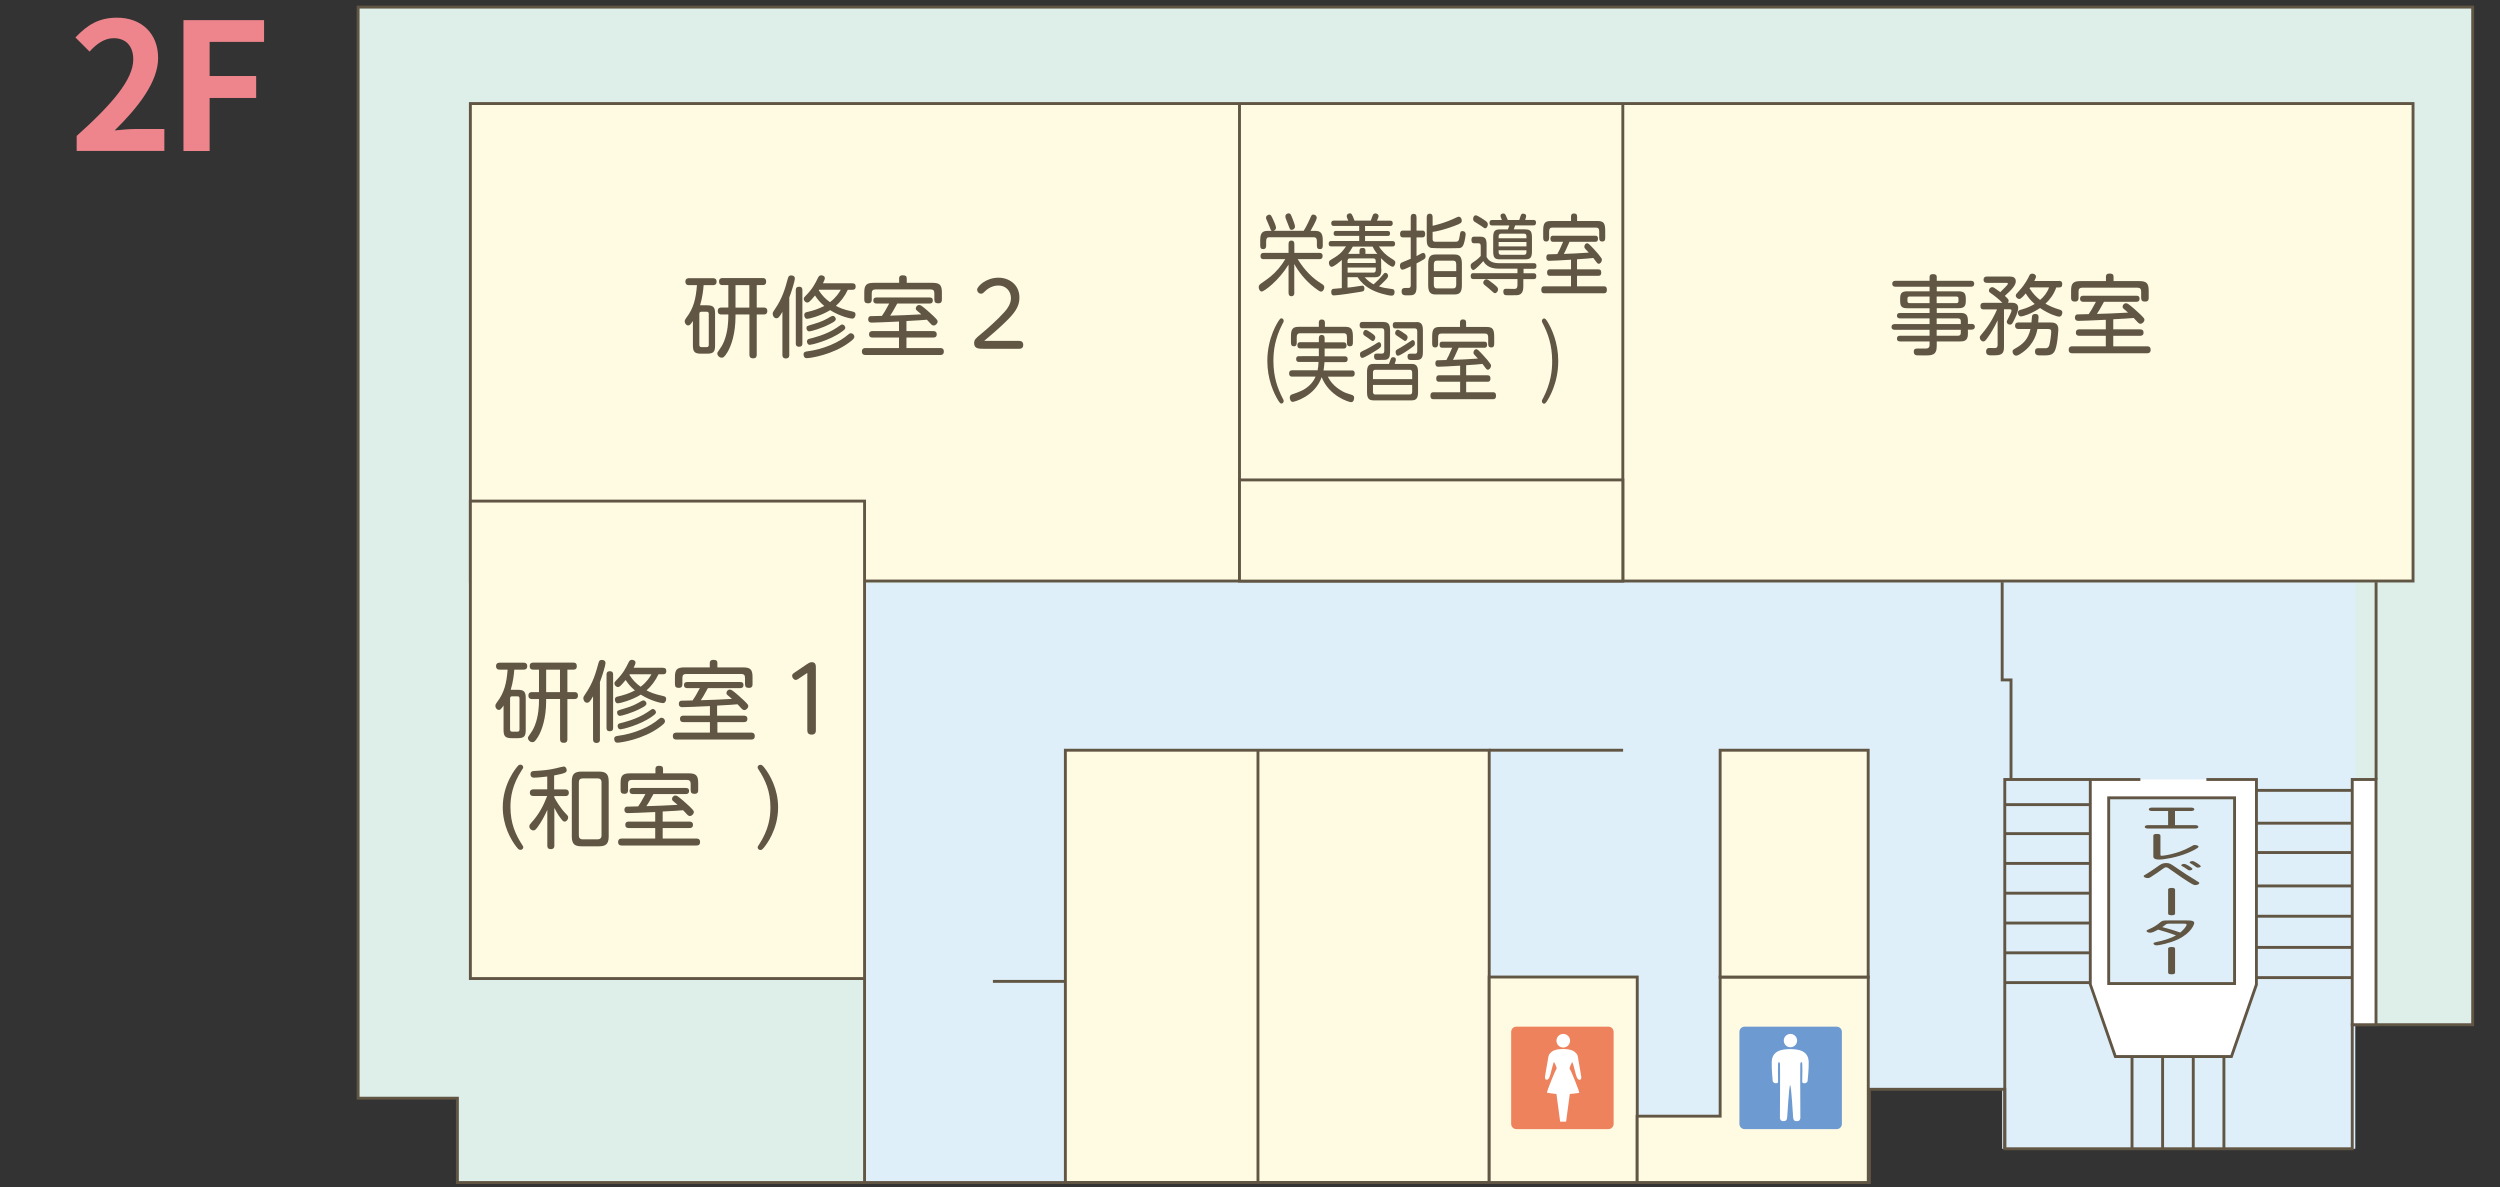 <?xml version="1.0" encoding="utf-8"?>
<!-- Generator: Adobe Illustrator 25.4.1, SVG Export Plug-In . SVG Version: 6.00 Build 0)  -->
<svg version="1.1" id="レイヤー_1" xmlns="http://www.w3.org/2000/svg" xmlns:xlink="http://www.w3.org/1999/xlink" x="0px"
	 y="0px" viewBox="0 0 345 163.86" style="enable-background:new 0 0 345 163.86;" xml:space="preserve">
<rect x="0" y="0" width="345" height="163.86" fill="#333333" stroke="none"/>
<style type="text/css">
	.st0{fill:none;}
	.st1{enable-background:new    ;}
	.st2{fill:#DEEFEA;}
	.st3{fill:#DEEFFA;}
	.st4{fill:#615544;}
	.st5{fill:#FFFFFF;}
	.st6{fill:#FFFBE3;}
	.st7{fill:#ED825D;}
	.st8{fill:#6D9AD1;}
	.st9{fill:#EE858C;}
</style>
<g>
	<rect x="9.05" y="-0.64" class="st0" width="267.59" height="169.46"/>
	<g>
		<g>
			<g>
				<g class="st1">
					<path class="st2" d="M302.88,113.87c0.13,0,0.49,0,0.49,0.23c0,0.24-0.37,0.24-0.49,0.24h-6.4c-0.13,0-0.5,0-0.5-0.23
						c0-0.24,0.37-0.24,0.5-0.24h2.72v-1.95h-2.16c-0.13,0-0.5,0-0.5-0.23c0-0.24,0.35-0.24,0.5-0.24h5.27c0.13,0,0.5,0,0.5,0.23
						c0,0.24-0.36,0.24-0.5,0.24h-2.16v1.95H302.88z"/>
				</g>
				<g class="st1">
					<path class="st2" d="M298.15,117.96c0,0.08,0,0.14,0.16,0.14c0.04,0,2.07-0.17,3.98-1.24c0.29-0.16,0.35-0.19,0.38-0.21
						c0.05-0.03,0.13-0.04,0.22-0.04c0.24,0,0.51,0.1,0.51,0.24c0,0.21-1.19,0.73-1.45,0.84c-1.55,0.65-3.34,0.93-4,0.93
						c-0.79,0-0.79-0.33-0.79-0.43v-2.87c0-0.07,0.02-0.24,0.49-0.24c0.44,0,0.49,0.13,0.49,0.24V117.96z"/>
				</g>
				<g class="st1">
					<path class="st2" d="M300.22,119.67c0.96,0.66,1.84,1.25,2.88,1.87c0.36,0.21,0.4,0.24,0.4,0.32c0,0.16-0.29,0.28-0.55,0.28
						c-0.2,0-0.31,0-1.93-1.09c-0.3-0.2-1.55-1.08-1.81-1.26c-0.08-0.05-0.16-0.1-0.29-0.1c-0.15,0-0.21,0.05-0.42,0.19
						c-0.61,0.43-1.36,0.96-1.75,1.19c-0.08,0.05-0.17,0.1-0.38,0.1c-0.24,0-0.54-0.11-0.54-0.26c0-0.08,0.04-0.11,0.47-0.36
						c0.55-0.34,1.19-0.78,1.65-1.11c0.25-0.17,0.5-0.34,0.97-0.34C299.39,119.1,299.52,119.19,300.22,119.67z M302.56,119.91
						c0,0.09-0.18,0.2-0.38,0.2c-0.16,0-0.22-0.05-0.37-0.16c-0.26-0.2-0.5-0.32-0.68-0.42c-0.12-0.06-0.12-0.1-0.12-0.12
						c0-0.12,0.26-0.21,0.43-0.19C301.7,119.23,302.56,119.79,302.56,119.91z M303.71,119.54c0,0.09-0.17,0.19-0.39,0.19
						c-0.15,0-0.21-0.04-0.37-0.16c-0.25-0.2-0.46-0.32-0.67-0.43c-0.11-0.06-0.11-0.09-0.11-0.12c0-0.12,0.25-0.21,0.44-0.19
						C302.86,118.86,303.71,119.42,303.71,119.54z"/>
					<path class="st2" d="M300.16,126.05c0,0.07,0,0.26-0.48,0.26c-0.48,0-0.48-0.18-0.48-0.26v-3.26c0-0.08,0-0.26,0.49-0.26
						c0.47,0,0.47,0.19,0.47,0.26V126.05z"/>
				</g>
				<g class="st1">
					<path class="st2" d="M301.95,127.02c0.2,0,0.86,0,0.86,0.35c0,0.12-0.34,1.35-2.25,2.26c-1.17,0.55-2.64,0.83-2.92,0.83
						c-0.29,0-0.46-0.14-0.46-0.25c0-0.14,0.26-0.19,0.52-0.24c0.68-0.13,1.78-0.43,2.59-0.89c-1.08-0.39-1.42-0.49-2.46-0.79
						c-0.32,0.18-0.84,0.43-1.11,0.43c-0.24,0-0.5-0.12-0.5-0.25c0-0.09,0.14-0.15,0.32-0.23c0.69-0.29,1.13-0.59,1.47-0.88
						c0.36-0.3,0.4-0.34,1.18-0.34H301.95z M299.32,127.47c-0.21,0-0.31,0.03-0.38,0.07c-0.09,0.05-0.46,0.34-0.55,0.4
						c0.42,0.11,1.39,0.36,2.48,0.75c0.38-0.3,0.88-0.84,0.88-1.11c0-0.11-0.2-0.11-0.35-0.11H299.32z"/>
				</g>
				<g class="st1">
					<path class="st2" d="M300.16,134.2c0,0.07,0,0.26-0.48,0.26c-0.48,0-0.48-0.18-0.48-0.26v-3.26c0-0.08,0-0.26,0.49-0.26
						c0.47,0,0.47,0.19,0.47,0.26V134.2z"/>
				</g>
				<g class="st1">
					<path class="st2" d="M98.68,43.27v4.41c0,0.87-0.22,1.13-1.13,1.13h-0.78c-0.88,0-1.15-0.23-1.15-1.13V44.3
						c-0.38,0.57-0.49,0.61-0.65,0.61c-0.28,0-0.48-0.3-0.48-0.55c0-0.18,0.07-0.3,0.21-0.49c1.04-1.35,1.33-2.67,1.48-4.52h-1.12
						c-0.43,0-0.48-0.33-0.48-0.48c0-0.48,0.4-0.48,0.51-0.48h3.29c0.12,0,0.51,0,0.51,0.48s-0.39,0.48-0.51,0.48h-1.28
						c-0.05,0.7-0.16,1.67-0.49,2.78h0.93C98.45,42.13,98.68,42.39,98.68,43.27z M97.81,43.31c0-0.17-0.07-0.29-0.29-0.29H96.8
						c-0.21,0-0.29,0.11-0.29,0.29v4.28c0,0.2,0.09,0.31,0.29,0.31h0.72c0.2,0,0.29-0.1,0.29-0.31V43.31z M101.5,43.4v0.27
						c0,2.32-0.57,4.04-1.13,4.96c-0.43,0.69-0.57,0.73-0.77,0.73c-0.33,0-0.61-0.29-0.61-0.56c0-0.16,0.08-0.27,0.15-0.35
						c0.39-0.56,0.57-0.82,0.8-1.4c0.5-1.27,0.57-2.67,0.57-3.41V43.4h-0.95c-0.12,0-0.51,0-0.51-0.48s0.39-0.48,0.51-0.48h0.95
						v-3.1h-0.83c-0.17,0-0.45-0.04-0.45-0.49c0-0.42,0.28-0.48,0.48-0.48h5.54c0.15,0,0.48,0.01,0.48,0.49s-0.33,0.48-0.48,0.48
						h-0.82v3.1h0.96c0.13,0,0.5,0,0.5,0.48s-0.39,0.48-0.5,0.48h-0.96v5.54c0,0.2-0.02,0.51-0.51,0.51s-0.5-0.35-0.5-0.51V43.4
						H101.5z M103.41,42.45v-3.1h-1.91v3.1H103.41z"/>
					<path class="st2" d="M108.93,48.96c0,0.12,0,0.51-0.48,0.51c-0.48,0-0.48-0.38-0.48-0.51v-5.93c-0.39,0.71-0.57,0.89-0.83,0.89
						c-0.34,0-0.51-0.37-0.51-0.61c0-0.18,0.07-0.32,0.29-0.62c1.04-1.5,1.43-2.89,1.76-4.11c0.09-0.34,0.15-0.57,0.49-0.57
						c0.12,0,0.52,0,0.52,0.46c0,0.29-0.49,1.87-0.77,2.6V48.96z M110.73,47.39c0,0.2-0.04,0.46-0.46,0.46
						c-0.41,0-0.45-0.26-0.45-0.46v-7.34c0-0.15,0-0.48,0.45-0.48c0.41,0,0.46,0.24,0.46,0.48V47.39z M117.9,46.47
						c0,0.22-0.16,0.39-0.76,0.83c-2.24,1.65-5.3,2.13-5.82,2.13c-0.43,0-0.43-0.5-0.43-0.52c0-0.34,0.26-0.39,0.49-0.42
						c2.29-0.29,4.46-1.26,5.67-2.32c0.13-0.11,0.24-0.18,0.35-0.18C117.74,46,117.9,46.26,117.9,46.47z M117.6,39.1
						c0.17,0,0.48,0,0.48,0.44c0,0.43-0.27,0.45-0.48,0.45H117c-0.41,0.89-1.04,1.7-1.65,2.22c0.45,0.23,0.94,0.49,2.33,0.79
						c0.15,0.04,0.38,0.08,0.38,0.41c0,0.22-0.13,0.56-0.45,0.56c-0.23,0-1.61-0.27-3.05-1.17c-1.26,0.78-2.89,1.2-3.16,1.2
						c-0.35,0-0.41-0.38-0.41-0.52c0-0.33,0.21-0.38,0.39-0.42c0.83-0.18,1.62-0.45,2.37-0.84c-0.54-0.45-0.91-0.87-1.28-1.44
						c-0.79,0.96-0.9,0.97-1.06,0.97c-0.27,0-0.49-0.26-0.49-0.5c0-0.17,0.1-0.26,0.21-0.38c1.04-1.05,1.34-1.7,1.76-2.55
						c0.07-0.13,0.18-0.33,0.43-0.33c0.18,0,0.51,0.1,0.51,0.4c0,0.18-0.17,0.5-0.26,0.7H117.6z M115.34,44.03
						c0,0.26-0.34,0.44-0.71,0.63c-1.24,0.67-2.73,1.07-2.94,1.07c-0.29,0-0.4-0.27-0.4-0.46c0-0.27,0.05-0.28,0.95-0.54
						c1.19-0.33,1.84-0.71,2.35-1.01c0.09-0.05,0.24-0.13,0.34-0.13C115.13,43.59,115.34,43.81,115.34,44.03z M116.65,45.22
						c0,0.16-0.06,0.26-0.5,0.57c-1.67,1.22-4.18,1.8-4.39,1.8c-0.3,0-0.4-0.3-0.4-0.47c0-0.28,0.2-0.34,0.41-0.39
						c0.26-0.06,2.27-0.52,3.72-1.52c0.5-0.34,0.61-0.43,0.71-0.43C116.49,44.78,116.65,45.06,116.65,45.22z M113.04,39.98
						c-0.02,0.04-0.02,0.05-0.05,0.09c0.46,0.71,0.93,1.19,1.55,1.63c0.87-0.67,1.28-1.34,1.49-1.72H113.04z"/>
				</g>
				<g class="st1">
					<path class="st2" d="M124.09,44.37c-1.44,0.08-3.61,0.15-3.76,0.15c-0.17,0-0.52,0-0.52-0.47c0-0.28,0.17-0.39,0.29-0.42
						c0.1-0.01,1.38-0.04,1.61-0.04c0.24-0.34,0.51-0.77,1-1.7H121c-0.15,0-0.48-0.01-0.48-0.43c0-0.41,0.34-0.41,0.48-0.41h7.27
						c0.22,0,0.46,0.04,0.46,0.41c0,0.42-0.32,0.43-0.46,0.43h-4.45c-0.66,1.18-0.73,1.32-0.98,1.67c1.96-0.06,2.02-0.06,4.3-0.18
						c-0.09-0.07-0.5-0.43-0.59-0.51c-0.11-0.08-0.17-0.17-0.17-0.32c0-0.22,0.21-0.46,0.46-0.46c0.16,0,0.32,0.11,0.35,0.13
						c0.34,0.23,1.21,0.99,1.62,1.39c0.56,0.56,0.58,0.61,0.58,0.77c0,0.24-0.27,0.54-0.54,0.54c-0.13,0-0.23-0.06-0.33-0.15
						c-0.05-0.04-0.51-0.55-0.61-0.65c-0.71,0.07-1.06,0.08-2.82,0.18v1.39h3.69c0.19,0,0.49,0.04,0.49,0.45
						c0,0.43-0.34,0.44-0.49,0.44h-3.69v1.45h4.66c0.13,0,0.5,0,0.5,0.48s-0.37,0.48-0.5,0.48h-10.3c-0.16,0-0.51-0.01-0.51-0.48
						c0-0.48,0.38-0.48,0.51-0.48h4.61v-1.45h-3.65c-0.12,0-0.48,0-0.48-0.45c0-0.44,0.37-0.44,0.48-0.44h3.65V44.37z M128.66,39.03
						c1,0,1.32,0.27,1.32,1.33v0.99c0,0.15,0,0.51-0.49,0.51c-0.37,0-0.55-0.12-0.55-0.51v-0.89c0-0.37-0.17-0.52-0.52-0.52h-7.61
						c-0.35,0-0.51,0.17-0.51,0.52v0.9c0,0.13-0.01,0.5-0.49,0.5c-0.4,0-0.54-0.17-0.54-0.51v-0.99c0-1.04,0.3-1.33,1.32-1.33h3.49
						v-0.6c0-0.15,0.02-0.44,0.5-0.44c0.37,0,0.55,0.1,0.55,0.44v0.6H128.66z"/>
				</g>
				<g class="st1">
					<path class="st2" d="M140.67,47.05c0.5,0,0.54,0.38,0.54,0.54c0,0.34-0.18,0.54-0.54,0.54h-5.01c-0.55,0-1.23,0-1.23-0.77
						c0-0.49,0.23-0.68,0.96-1.28c0.63-0.52,2.21-1.89,3.19-2.99c0.77-0.84,0.93-1.48,0.93-1.96c0-0.98-0.73-1.73-1.72-1.73
						c-0.41,0-1.17,0.12-1.84,0.78c-0.29,0.28-0.35,0.35-0.56,0.35c-0.32,0-0.55-0.28-0.55-0.55c0-0.45,1.22-1.66,2.94-1.66
						c1.43,0,2.9,0.91,2.9,2.75c0,0.98-0.35,1.77-1.58,3.02c-1.05,1.07-2.62,2.4-3.28,2.95H140.67z"/>
				</g>
				<g class="st1">
					<path class="st2" d="M178.62,40.37c0,0.13,0,0.51-0.4,0.51c-0.37,0-0.4-0.3-0.4-0.51v-3.85c-1.33,2.19-3.36,3.71-3.71,3.71
						c-0.2,0-0.41-0.26-0.41-0.62c0-0.22,0.14-0.35,0.31-0.48c1.09-0.76,1.63-1.12,2.47-2.11c0.33-0.39,0.62-0.8,0.89-1.26h-3.03
						c-0.08,0-0.39,0-0.39-0.43c0-0.32,0.18-0.43,0.39-0.43h3.48v-1.19c0-0.16,0-0.51,0.39-0.51c0.38,0,0.41,0.3,0.41,0.51v1.19
						h3.51c0.16,0,0.39,0.06,0.39,0.43c0,0.32-0.18,0.43-0.39,0.43h-3.05c0.98,1.58,2.07,2.66,3.35,3.43
						c0.18,0.11,0.32,0.22,0.32,0.46c0,0.28-0.2,0.59-0.44,0.59c-0.12,0-0.18,0-0.9-0.54c-1.27-0.96-2.28-2.3-2.8-3.27V40.37z
						 M179.9,31.86c0.39-0.58,0.86-1.65,0.9-1.73c0.19-0.45,0.22-0.52,0.44-0.52c0.23,0,0.47,0.17,0.47,0.45
						c0,0.34-0.85,1.78-0.86,1.8h0.65c0.78,0,1.04,0.37,1.04,1.29v0.73c0,0.17-0.01,0.5-0.38,0.5c-0.29,0-0.43-0.11-0.43-0.5v-0.62
						c0-0.35-0.14-0.52-0.42-0.52h-6.17c-0.28,0-0.41,0.17-0.41,0.52v0.62c0,0.13-0.01,0.5-0.39,0.5c-0.3,0-0.43-0.12-0.43-0.5
						v-0.73c0-1,0.31-1.29,1.03-1.29h0.57c-0.12-0.06-0.14-0.1-0.28-0.49c-0.12-0.29-0.32-0.74-0.35-0.83
						c-0.12-0.28-0.17-0.35-0.17-0.49c0-0.34,0.39-0.43,0.47-0.43c0.19,0,0.26,0.15,0.51,0.68c0.12,0.24,0.4,0.9,0.4,1.11
						c0,0.16-0.09,0.34-0.31,0.44H179.9z M178.29,29.98c0.11,0.26,0.42,1.05,0.42,1.26c0,0.33-0.27,0.48-0.47,0.48
						c-0.21,0-0.23-0.07-0.44-0.63c-0.11-0.29-0.22-0.57-0.34-0.87c-0.04-0.09-0.08-0.2-0.08-0.35c0-0.37,0.38-0.43,0.44-0.43
						C178.07,29.43,178.13,29.59,178.29,29.98z"/>
					<path class="st2" d="M190.63,37.11c0,0.87-0.18,1.15-0.92,1.15h-1.39c0.52,0.56,0.86,0.78,1.24,0.98
						c0.43-0.38,0.92-0.88,1.08-1.09c0.37-0.45,0.41-0.5,0.55-0.5c0.19,0,0.37,0.19,0.37,0.4c0,0.23-0.18,0.43-0.49,0.73
						c-0.33,0.35-0.57,0.56-0.77,0.74c0.58,0.19,0.77,0.23,1.83,0.37c0.15,0.02,0.32,0.09,0.32,0.39c0,0.52-0.3,0.52-0.42,0.52
						c-0.42,0-2.08-0.38-3.07-1c-0.48-0.29-1.1-0.76-1.61-1.55h-1.39v1.44c0.22-0.01,0.58-0.06,0.87-0.1
						c0.19-0.02,1.06-0.17,1.17-0.17c0.28,0,0.29,0.33,0.29,0.41c0,0.35-0.16,0.38-0.58,0.45c-0.48,0.09-3.13,0.49-3.64,0.49
						c-0.07,0-0.36,0-0.36-0.48c0-0.37,0.18-0.4,0.28-0.43c0.05,0,1-0.09,1.18-0.1v-3.61c0-0.11,0-0.15,0.01-0.28
						c-0.24,0.21-1.1,0.95-1.4,0.95c-0.29,0-0.39-0.37-0.39-0.55c0-0.16,0.07-0.29,0.21-0.38c1.11-0.67,1.48-0.91,2.16-1.89h-2.07
						c-0.07,0-0.33,0-0.33-0.37c0-0.27,0.14-0.37,0.33-0.37h3.88v-0.71h-3.21c-0.1,0-0.32-0.01-0.32-0.34
						c0-0.32,0.19-0.34,0.31-0.34h3.22v-0.69h-3.51c-0.16,0-0.35-0.05-0.35-0.37c0-0.26,0.14-0.37,0.35-0.37h2
						c-0.09-0.2-0.21-0.48-0.21-0.6c0-0.34,0.34-0.4,0.43-0.4c0.22,0,0.31,0.1,0.64,1h2.25c0.05-0.12,0.24-0.69,0.3-0.8
						c0.11-0.18,0.27-0.19,0.34-0.19c0.13,0,0.43,0.08,0.43,0.37c0,0.13-0.05,0.27-0.22,0.63h1.84c0.07,0,0.34,0,0.34,0.37
						c0,0.29-0.17,0.37-0.34,0.37h-3.48v0.69h3.14c0.07,0,0.31,0,0.31,0.34c0,0.26-0.14,0.34-0.31,0.34h-3.14v0.71h3.8
						c0.2,0,0.34,0.09,0.34,0.37c0,0.26-0.12,0.37-0.34,0.37h-1.89c0.43,0.66,0.97,1.19,1.58,1.57c0.65,0.41,0.68,0.43,0.68,0.68
						c0,0.18-0.11,0.55-0.37,0.55c-0.2,0-0.83-0.39-1.62-1.19c0.03,0.13,0.04,0.29,0.04,0.54V37.11z M185.96,36.29h3.89v-0.24
						c0-0.22-0.07-0.39-0.31-0.39h-3.27c-0.21,0-0.31,0.11-0.31,0.39V36.29z M189.86,36.92h-3.89v0.7h3.58c0.25,0,0.31-0.2,0.31-0.4
						V36.92z M189.72,35.03c0.18,0,0.29,0.01,0.36,0.04c-0.19-0.24-0.4-0.52-0.66-1.04h-2.73c-0.27,0.5-0.47,0.76-0.65,1h1.57v-0.41
						c0-0.26,0.07-0.4,0.45-0.4c0.37,0,0.37,0.26,0.37,0.4v0.41H189.72z"/>
					<path class="st2" d="M195.48,35.34c0.1-0.05,0.53-0.28,0.61-0.33c0.14-0.07,0.21-0.11,0.32-0.11c0.19,0,0.32,0.22,0.32,0.48
						c0,0.24-0.13,0.34-0.24,0.41c-0.33,0.21-0.61,0.35-1.01,0.56v3.28c0,1.13-0.46,1.13-1.21,1.13c-0.53,0-0.85,0-0.85-0.56
						c0-0.46,0.3-0.46,0.55-0.46c0.04,0,0.47,0,0.5-0.01c0.17-0.04,0.21-0.19,0.21-0.41v-2.56c-0.24,0.11-0.95,0.46-1.13,0.46
						c-0.26,0-0.36-0.32-0.36-0.54c0-0.33,0.16-0.4,0.25-0.45c0.34-0.15,0.9-0.38,1.24-0.52v-2.95h-1.07c-0.11,0-0.4,0-0.4-0.46
						c0-0.45,0.26-0.48,0.4-0.48h1.07v-1.8c0-0.16,0.02-0.51,0.38-0.51c0.29,0,0.42,0.13,0.42,0.51v1.8h0.8c0.11,0,0.39,0,0.39,0.46
						c0,0.46-0.25,0.48-0.39,0.48h-0.8V35.34z M197.71,31.15c0.1-0.01,1.69-0.35,3.34-1.17c0.17-0.09,0.21-0.07,0.27-0.07
						c0.27,0,0.4,0.29,0.4,0.52c0,0.32-0.1,0.4-0.98,0.73c-1.45,0.55-2.55,0.79-3.04,0.84v0.93c0,0.43,0.18,0.43,0.53,0.43h2.55
						c0.44,0,0.55-0.06,0.65-0.76c0.09-0.59,0.11-0.71,0.39-0.71c0.07,0,0.44,0.02,0.44,0.46c0,0.17-0.08,0.62-0.16,0.96
						c-0.14,0.56-0.28,0.88-0.73,0.93c-0.22,0.02-1.91,0.02-2.25,0.02c-0.27,0-1.42-0.01-1.58-0.04c-0.37-0.07-0.65-0.27-0.65-1.1
						v-3.12c0-0.37,0.14-0.51,0.43-0.51c0.38,0,0.38,0.38,0.38,0.51V31.15z M201.74,39.35c0,0.98-0.29,1.29-1.04,1.29h-2.57
						c-0.74,0-1.04-0.32-1.04-1.29v-2.93c0-0.98,0.29-1.3,1.04-1.3h2.57c0.74,0,1.04,0.32,1.04,1.3V39.35z M200.96,37.42v-0.93
						c0-0.4-0.17-0.52-0.42-0.52h-2.25c-0.3,0-0.42,0.18-0.42,0.52v0.93H200.96z M200.96,38.23h-3.09v1.05
						c0,0.29,0.08,0.52,0.42,0.52h2.25c0.28,0,0.42-0.17,0.42-0.52V38.23z"/>
					<path class="st2" d="M210.22,37.71h1.42c0.1,0,0.37,0,0.37,0.4c0,0.41-0.26,0.41-0.37,0.41h-1.42v0.93
						c0,0.48-0.05,1.05-0.58,1.23c-0.15,0.05-0.21,0.07-1.2,0.07c-0.15,0-0.66,0-0.76-0.04c-0.15-0.05-0.22-0.26-0.22-0.45
						c0-0.41,0.23-0.41,0.4-0.41c0.18,0,0.95,0.02,1.1,0.02c0.3,0,0.45-0.12,0.45-0.54v-0.82h-6.09c-0.1,0-0.36,0-0.36-0.41
						c0-0.4,0.26-0.4,0.36-0.4h6.09v-0.62h-2.61c-1.49,0-1.94-0.77-2.11-1.05c-0.18,0.23-1.12,1.23-1.36,1.23
						c-0.21,0-0.38-0.28-0.38-0.57c0-0.27,0.1-0.33,0.44-0.56c0.03-0.01,0.54-0.34,0.95-0.8v-1.37c0-0.27-0.1-0.39-0.31-0.39h-0.6
						c-0.11,0-0.37,0-0.37-0.46c0-0.45,0.25-0.45,0.37-0.45h0.8c0.7,0,0.92,0.22,0.92,1.13v1.66c0.32,0.69,1.03,0.87,1.74,0.87h4.77
						c0.19,0,0.37,0.05,0.37,0.37c0,0.4-0.24,0.4-0.37,0.4h-1.41V37.71z M205.07,30.53c0.12,0.09,0.25,0.21,0.25,0.45
						c0,0.16-0.11,0.52-0.36,0.52c-0.11,0-0.2-0.06-0.46-0.26c-0.16-0.12-0.9-0.56-1.04-0.66c-0.06-0.05-0.17-0.15-0.17-0.37
						c0-0.06,0.03-0.5,0.39-0.5C203.87,29.72,204.83,30.33,205.07,30.53z M205.63,38.81c0.26,0.19,0.89,0.66,1.04,0.89
						c0.03,0.06,0.06,0.16,0.06,0.24c0,0.26-0.21,0.52-0.43,0.52c-0.12,0-0.17-0.05-0.61-0.45c-0.09-0.07-0.39-0.35-0.58-0.49
						c-0.35-0.26-0.42-0.35-0.42-0.51c0-0.27,0.26-0.46,0.39-0.46C205.22,38.55,205.29,38.55,205.63,38.81z M210.49,31.66
						c0.69,0,0.92,0.22,0.92,1.15v1.83c0,0.89-0.2,1.15-0.92,1.15h-3.51c-0.72,0-0.92-0.24-0.92-1.15v-1.83
						c0-0.9,0.2-1.15,0.92-1.15h1.1c0.11-0.26,0.16-0.38,0.21-0.55h-2.4c-0.11,0-0.34-0.02-0.34-0.37c0-0.29,0.16-0.38,0.34-0.38
						h1.37c-0.17-0.44-0.19-0.49-0.19-0.57c0-0.33,0.36-0.33,0.39-0.33c0.18,0,0.25,0.1,0.32,0.23c0.05,0.11,0.25,0.57,0.3,0.67
						h1.58c0.24-0.79,0.27-0.88,0.52-0.88c0.11,0,0.43,0.04,0.43,0.35c0,0.1-0.08,0.35-0.14,0.52h1.16c0.06,0,0.34,0,0.34,0.37
						c0,0.32-0.18,0.38-0.34,0.38h-2.54c-0.09,0.28-0.12,0.35-0.19,0.55H210.49z M206.81,32.88h3.84v-0.24
						c0-0.26-0.1-0.39-0.31-0.39h-3.21c-0.21,0-0.32,0.13-0.32,0.39V32.88z M210.65,33.4h-3.84V34h3.84V33.4z M206.81,34.54v0.22
						c0,0.26,0.09,0.4,0.32,0.4h3.21c0.21,0,0.31-0.13,0.31-0.4v-0.22H206.81z"/>
					<path class="st2" d="M216.81,35.84c-1.15,0.09-2.89,0.15-3,0.15c-0.14,0-0.42,0-0.42-0.48c0-0.28,0.14-0.39,0.23-0.41
						c0.08-0.01,1.1-0.04,1.29-0.04c0.19-0.34,0.41-0.77,0.8-1.69h-1.37c-0.12,0-0.38-0.01-0.38-0.43s0.27-0.41,0.38-0.41h5.81
						c0.17,0,0.37,0.04,0.37,0.41c0,0.41-0.25,0.43-0.37,0.43h-3.56c-0.53,1.18-0.58,1.32-0.78,1.67c1.57-0.06,1.62-0.06,3.44-0.18
						c-0.07-0.07-0.4-0.43-0.47-0.51c-0.09-0.09-0.14-0.17-0.14-0.32c0-0.22,0.17-0.46,0.37-0.46c0.13,0,0.25,0.11,0.28,0.13
						c0.27,0.23,0.97,0.99,1.3,1.39c0.45,0.56,0.47,0.61,0.47,0.77c0,0.24-0.21,0.54-0.43,0.54c-0.11,0-0.19-0.06-0.26-0.15
						c-0.04-0.04-0.41-0.55-0.49-0.65c-0.57,0.07-0.85,0.09-2.25,0.18v1.39h2.95c0.16,0,0.39,0.04,0.39,0.45
						c0,0.43-0.27,0.44-0.39,0.44h-2.95v1.45h3.72c0.11,0,0.4,0,0.4,0.48c0,0.48-0.29,0.48-0.4,0.48h-8.24
						c-0.13,0-0.41-0.01-0.41-0.48c0-0.48,0.3-0.48,0.41-0.48h3.69v-1.45h-2.92c-0.1,0-0.38,0-0.38-0.45c0-0.44,0.29-0.44,0.38-0.44
						h2.92V35.84z M220.47,30.5c0.8,0,1.05,0.27,1.05,1.33v0.99c0,0.15,0,0.51-0.39,0.51c-0.29,0-0.44-0.12-0.44-0.51v-0.89
						c0-0.37-0.14-0.52-0.42-0.52h-6.08c-0.28,0-0.41,0.17-0.41,0.52v0.9c0,0.13-0.01,0.5-0.39,0.5c-0.32,0-0.43-0.17-0.43-0.51
						v-0.99c0-1.04,0.24-1.33,1.05-1.33h2.79v-0.6c0-0.15,0.02-0.44,0.4-0.44c0.29,0,0.44,0.1,0.44,0.44v0.6H220.47z"/>
				</g>
				<g class="st1">
					<path class="st2" d="M177.05,55.05c0.05,0.09,0.1,0.17,0.1,0.29c0,0.18-0.13,0.35-0.31,0.35c-0.15,0-0.22-0.09-0.39-0.33
						c-0.69-1.09-1.56-3.07-1.56-5.55c0-3.24,1.48-5.43,1.62-5.62c0.11-0.17,0.2-0.26,0.33-0.26c0.19,0,0.31,0.17,0.31,0.35
						c0,0.12-0.02,0.16-0.16,0.4c-1.07,2.06-1.26,3.78-1.26,5.12C175.74,52.06,176.3,53.6,177.05,55.05z"/>
					<path class="st2" d="M186.54,51.11c0.09,0,0.41,0,0.41,0.43c0,0.44-0.31,0.44-0.41,0.44h-3.3c0.27,0.5,0.72,1.29,2,2.01
						c0.36,0.2,0.59,0.28,1.3,0.5c0.12,0.04,0.33,0.1,0.33,0.41c0,0.09-0.03,0.6-0.41,0.6c-0.3,0-3.03-0.82-4.07-3.45
						c-0.96,2.71-3.83,3.41-3.99,3.41c-0.28,0-0.41-0.35-0.41-0.6c0-0.32,0.2-0.39,0.33-0.44c1.06-0.37,1.62-0.56,2.33-1.19
						c0.48-0.44,0.72-0.84,0.9-1.26h-3.25c-0.08,0-0.4,0-0.4-0.43c0-0.39,0.24-0.44,0.4-0.44h3.53c0.08-0.38,0.1-0.61,0.13-1.15
						h-2.7c-0.08,0-0.39,0-0.39-0.4c0-0.34,0.21-0.4,0.39-0.4H182v-1.07h-2.56c-0.09,0-0.4,0-0.4-0.43c0-0.43,0.3-0.43,0.4-0.43H182
						V46.7c0-0.17,0.02-0.48,0.4-0.48c0.29,0,0.4,0.17,0.4,0.48v0.54h2.62c0.09,0,0.4,0,0.4,0.43c0,0.43-0.31,0.43-0.4,0.43h-2.62
						v1.07h2.79c0.07,0,0.39,0,0.39,0.4c0,0.32-0.18,0.4-0.39,0.4h-2.81c-0.03,0.38-0.07,0.78-0.13,1.15H186.54z M185.63,45.1
						c0.81,0,1.07,0.29,1.07,1.34v0.84c0,0.16-0.01,0.51-0.39,0.51c-0.3,0-0.43-0.13-0.43-0.51v-0.77c0-0.43-0.19-0.52-0.42-0.52
						h-6.09c-0.28,0-0.42,0.17-0.42,0.52v0.77c0,0.13,0,0.51-0.38,0.51c-0.3,0-0.42-0.15-0.42-0.51v-0.84
						c0-1.01,0.23-1.34,1.07-1.34H182v-0.55c0-0.12,0-0.46,0.4-0.46c0.3,0,0.44,0.13,0.44,0.46v0.55H185.63z"/>
					<path class="st2" d="M190.92,44.44c0.63,0,0.91,0.27,0.91,1.12v2.97c0,0.74-0.14,1.1-0.73,1.13c-0.09,0.01-0.18,0.01-1,0.01
						c-0.19,0-0.48,0-0.48-0.49c0-0.39,0.17-0.39,0.54-0.39c0.1,0,0.56,0.02,0.63,0c0.18-0.02,0.24-0.16,0.24-0.41v-2.67
						c0-0.28-0.11-0.41-0.33-0.41h-2.69c-0.1,0-0.38,0-0.38-0.43c0-0.44,0.27-0.44,0.38-0.44H190.92z M190.6,47.65
						c0,0.26-0.2,0.4-0.62,0.67c-0.39,0.24-1.7,1.07-1.99,1.07c-0.26,0-0.31-0.33-0.31-0.48c0-0.3,0.04-0.33,0.8-0.68
						c0.27-0.13,0.91-0.48,1.2-0.67c0.15-0.1,0.48-0.32,0.59-0.34C190.45,47.2,190.6,47.37,190.6,47.65z M189.17,45.89
						c0.57,0.38,0.62,0.5,0.62,0.69c0,0.18-0.12,0.48-0.36,0.48c-0.04,0-0.1-0.01-0.21-0.1c-0.44-0.33-0.48-0.35-0.9-0.63
						c-0.12-0.09-0.2-0.17-0.2-0.35c0-0.21,0.15-0.44,0.32-0.45C188.62,45.53,188.79,45.65,189.17,45.89z M194.79,50.22
						c0.63,0,0.9,0.27,0.9,1.12v2.79c0,0.84-0.26,1.12-0.9,1.12h-5.24c-0.62,0-0.9-0.26-0.9-1.12v-2.79c0-0.85,0.26-1.12,0.9-1.12
						h2.13c0.05-0.12,0.22-0.67,0.28-0.77c0.09-0.13,0.19-0.16,0.28-0.16c0.29,0,0.39,0.13,0.39,0.37c0,0.07-0.02,0.12-0.16,0.56
						H194.79z M194.88,52.32v-0.89c0-0.26-0.1-0.4-0.32-0.4h-4.78c-0.22,0-0.31,0.15-0.31,0.4v0.89H194.88z M194.88,53.12h-5.41
						v0.93c0,0.18,0.05,0.39,0.31,0.39h4.78c0.21,0,0.32-0.13,0.32-0.39V53.12z M195.46,44.44c0.64,0,0.9,0.29,0.9,1.12v2.97
						c0,0.51-0.05,0.96-0.5,1.1c-0.15,0.05-0.25,0.05-1.12,0.05c-0.19,0-0.5,0-0.5-0.46c0-0.41,0.21-0.41,0.39-0.41
						c0.12,0,0.67,0.01,0.73,0c0.17-0.04,0.22-0.17,0.22-0.41v-2.67c0-0.29-0.11-0.41-0.33-0.41h-2.67c-0.1,0-0.38,0-0.38-0.43
						c0-0.44,0.27-0.44,0.38-0.44H195.46z M193.71,46.96c-0.48-0.33-0.53-0.35-0.99-0.67c-0.1-0.06-0.19-0.16-0.19-0.33
						c0-0.23,0.17-0.46,0.35-0.46c0.21,0,0.84,0.45,1.06,0.61c0.17,0.12,0.31,0.23,0.31,0.44c0,0.18-0.16,0.56-0.41,0.49
						C193.79,47.02,193.74,46.99,193.71,46.96z M194.74,48.02c-0.61,0.45-1.57,1.07-1.82,1.07c-0.23,0-0.32-0.29-0.32-0.5
						c0-0.26,0.03-0.27,0.65-0.61c0.31-0.17,0.95-0.59,1.41-0.9c0.17-0.11,0.22-0.15,0.3-0.15c0.22,0,0.29,0.27,0.29,0.38
						C195.26,47.61,195.26,47.66,194.74,48.02z"/>
					<path class="st2" d="M201.5,50.46c-1.15,0.09-2.89,0.15-3,0.15c-0.14,0-0.42,0-0.42-0.48c0-0.28,0.14-0.39,0.23-0.41
						c0.08-0.01,1.1-0.04,1.29-0.04c0.2-0.34,0.41-0.77,0.8-1.69h-1.36c-0.12,0-0.38-0.01-0.38-0.43s0.27-0.41,0.38-0.41h5.81
						c0.18,0,0.37,0.04,0.37,0.41c0,0.41-0.25,0.43-0.37,0.43h-3.56c-0.53,1.18-0.59,1.32-0.78,1.67c1.57-0.06,1.62-0.06,3.44-0.18
						c-0.07-0.07-0.4-0.43-0.47-0.51c-0.09-0.09-0.14-0.17-0.14-0.32c0-0.22,0.17-0.46,0.37-0.46c0.13,0,0.25,0.11,0.28,0.13
						c0.27,0.23,0.96,0.99,1.3,1.39c0.45,0.56,0.47,0.61,0.47,0.77c0,0.24-0.21,0.54-0.43,0.54c-0.11,0-0.18-0.06-0.26-0.15
						c-0.04-0.04-0.41-0.55-0.49-0.65c-0.56,0.07-0.85,0.09-2.25,0.18v1.39h2.96c0.16,0,0.39,0.04,0.39,0.45
						c0,0.43-0.27,0.44-0.39,0.44h-2.96v1.45h3.72c0.11,0,0.4,0,0.4,0.48c0,0.48-0.29,0.48-0.4,0.48h-8.24
						c-0.13,0-0.41-0.01-0.41-0.48c0-0.48,0.3-0.48,0.41-0.48h3.69v-1.45h-2.92c-0.1,0-0.38,0-0.38-0.45c0-0.44,0.29-0.44,0.38-0.44
						h2.92V50.46z M205.15,45.12c0.8,0,1.05,0.27,1.05,1.33v0.99c0,0.15,0,0.51-0.39,0.51c-0.29,0-0.44-0.12-0.44-0.51v-0.89
						c0-0.37-0.14-0.52-0.42-0.52h-6.08c-0.28,0-0.41,0.17-0.41,0.52v0.9c0,0.13-0.01,0.5-0.39,0.5c-0.32,0-0.43-0.17-0.43-0.51
						v-0.99c0-1.04,0.24-1.33,1.05-1.33h2.79v-0.6c0-0.15,0.02-0.44,0.4-0.44c0.29,0,0.44,0.1,0.44,0.44v0.6H205.15z"/>
				</g>
				<g class="st1">
					<path class="st2" d="M212.88,44.59c-0.05-0.09-0.1-0.17-0.1-0.29c0-0.18,0.13-0.35,0.31-0.35c0.15,0,0.22,0.09,0.39,0.33
						c0.67,1.05,1.56,3.04,1.56,5.55c0,3.06-1.31,5.17-1.62,5.62c-0.12,0.17-0.2,0.26-0.33,0.26c-0.19,0-0.31-0.17-0.31-0.35
						c0-0.12,0.02-0.16,0.16-0.4c1.07-2.06,1.26-3.78,1.26-5.12C214.19,47.59,213.63,46.04,212.88,44.59z"/>
				</g>
				<g class="st1">
					<path class="st2" d="M247.55,39.68c0.18,0,0.5,0.02,0.5,0.46c0,0.35-0.12,0.51-0.5,0.51h-3.52c0.07,1.37,0.27,3.32,0.65,4.58
						c0.42-0.6,1-1.57,1.51-3.23c0.08-0.29,0.17-0.5,0.49-0.5c0.24,0,0.56,0.15,0.56,0.46c0,0.29-0.84,2.78-2.16,4.39
						c0.55,1.22,1.1,1.68,1.39,1.68c0.35,0,0.5-0.56,0.68-1.3c0.12-0.5,0.18-0.62,0.44-0.62c0.2,0,0.49,0.11,0.49,0.41
						c0,0.21-0.22,1.1-0.43,1.62c-0.15,0.38-0.46,1.01-1.11,1.01c-1.16,0-1.96-1.51-2.21-2c-0.72,0.67-1.43,1.16-2.56,1.73
						c-0.2,0.1-0.34,0.17-0.5,0.17c-0.29,0-0.51-0.28-0.51-0.56c0-0.23,0.13-0.34,0.37-0.46c1.58-0.79,2.17-1.23,2.79-1.88
						c-0.27-0.78-0.46-1.69-0.6-2.58c-0.19-1.24-0.27-2.33-0.3-2.93h-3.89c-0.38,0-0.55,0.18-0.55,0.55v1.05h2.11
						c1.15,0,1.33,0.44,1.33,1.4c0,0.89-0.02,2.88-0.49,3.54c-0.32,0.46-0.73,0.46-1.93,0.46c-0.11,0-0.55,0-0.55-0.56
						c0-0.22,0.06-0.52,0.44-0.52c0.13,0,0.7,0.02,0.8,0.01c0.48-0.05,0.56-0.52,0.61-0.91c0.09-0.6,0.1-1.58,0.1-1.94
						c0-0.52-0.11-0.6-0.63-0.6h-1.79v0.61c0,0.22-0.01,1.95-0.34,3.4c-0.19,0.83-0.49,1.51-0.58,1.68
						c-0.05,0.07-0.16,0.23-0.41,0.23c-0.22,0-0.6-0.17-0.6-0.54c0-0.15,0.02-0.23,0.15-0.5c0.37-0.78,0.77-1.74,0.77-4.32v-2.72
						c0-0.99,0.38-1.3,1.29-1.3h4.11c-0.01-0.44-0.02-0.95-0.02-1.39c0-0.22,0-0.57,0.5-0.57c0.23,0,0.46,0.08,0.5,0.38
						c0.01,0.05,0.04,1.34,0.05,1.58h2.54c-0.12-0.07-0.57-0.51-0.67-0.6c-0.09-0.08-0.51-0.44-0.59-0.52
						c-0.05-0.05-0.1-0.12-0.1-0.23c0-0.26,0.32-0.45,0.5-0.45c0.26,0,0.77,0.45,1.02,0.67c0.39,0.33,0.55,0.48,0.55,0.68
						c0,0.13-0.09,0.33-0.37,0.45H247.55z"/>
					<path class="st2" d="M251.31,45.78c-0.46,0.39-1.57,1.28-1.99,1.28c-0.27,0-0.45-0.3-0.45-0.56c0-0.24,0.02-0.26,0.9-0.85
						c1.08-0.72,1.58-1.21,2.28-1.89c0.09-0.09,0.21-0.2,0.38-0.2c0.15,0,0.45,0.12,0.45,0.55
						C252.88,44.44,251.72,45.43,251.31,45.78z M252.83,38.26c0.94,0,1.34,0.33,1.34,1.34v8.14c0,0.6-0.12,1.1-0.79,1.26
						c-0.22,0.05-0.9,0.06-1.35,0.06c-0.18,0-0.84,0-0.95-0.06c-0.19-0.1-0.26-0.34-0.26-0.52c0-0.48,0.3-0.48,0.7-0.48
						c0.18,0,1.05,0.02,1.21,0c0.22-0.04,0.43-0.13,0.43-0.57v-7.62c0-0.37-0.17-0.56-0.56-0.56h-3.12c-0.13,0-0.51,0-0.51-0.49
						c0-0.5,0.37-0.5,0.51-0.5H252.83z M250.44,40.79c0.7,0.57,1.12,1.07,1.28,1.26c0.07,0.1,0.21,0.27,0.21,0.45
						c0,0.24-0.27,0.48-0.5,0.48c-0.23,0-0.35-0.15-0.67-0.52c-0.27-0.32-0.67-0.71-1-0.96c-0.4-0.33-0.52-0.46-0.52-0.66
						c0-0.22,0.23-0.48,0.49-0.48C249.88,40.35,249.92,40.37,250.44,40.79z M258.55,43.94c0,0.22-0.19,0.49-1.11,1.34
						c-0.49,0.44-1.95,1.74-2.34,1.74c-0.26,0-0.49-0.27-0.49-0.55c0-0.11,0.02-0.24,0.22-0.38c1.39-1,1.73-1.27,2.82-2.38
						c0.12-0.13,0.27-0.29,0.44-0.29C258.43,43.43,258.55,43.81,258.55,43.94z M258.48,38.26c0.96,0,1.34,0.33,1.34,1.34v8.14
						c0,1.29-0.67,1.32-1.63,1.32c-0.26,0-1.04,0-1.22-0.01c-0.46-0.02-0.47-0.45-0.47-0.56c0-0.5,0.38-0.5,0.5-0.5
						c0.2,0,1.07,0.02,1.24,0.02c0.33-0.01,0.56-0.13,0.56-0.57v-7.63c0-0.37-0.17-0.56-0.56-0.56h-3.07c-0.15,0-0.51,0-0.51-0.49
						c0-0.5,0.34-0.5,0.51-0.5H258.48z M256.02,40.76c0.56,0.49,1.13,1.09,1.33,1.33c0.12,0.16,0.21,0.28,0.21,0.44
						c0,0.3-0.28,0.51-0.55,0.51c-0.17,0-0.29-0.08-0.66-0.52c-0.43-0.51-0.51-0.58-1.27-1.28c-0.12-0.11-0.29-0.27-0.29-0.48
						c0-0.21,0.22-0.46,0.52-0.46C255.49,40.29,255.65,40.43,256.02,40.76z"/>
					<path class="st2" d="M262.51,42.85c-0.13,0-0.51,0-0.51-0.46c0-0.48,0.38-0.48,0.51-0.48h3.75v-1.73h-4.68
						c-0.12,0-0.5,0-0.5-0.46c0-0.49,0.38-0.49,0.5-0.49h4.68v-0.99c0-0.22,0.07-0.46,0.49-0.46c0.34,0,0.57,0.07,0.57,0.46v0.99
						h4.69c0.12,0,0.51,0,0.51,0.48s-0.39,0.48-0.51,0.48h-4.69v1.73h1.79c0.51,0,1.32,0,1.32,0.83c0,0.95-1.37,2.73-2.67,3.77
						c1.29,0.73,2.74,1.15,4.21,1.43c0.16,0.02,0.44,0.08,0.44,0.43c0,0.04,0,0.61-0.52,0.61c-0.35,0-1.63-0.27-2.99-0.79
						c-1-0.38-1.56-0.72-2.06-1.02c-1.77,1.1-4.5,1.82-5.08,1.82c-0.5,0-0.56-0.48-0.56-0.6c0-0.37,0.3-0.41,0.49-0.45
						c0.82-0.13,2.67-0.5,4.25-1.41c-0.89-0.7-2.21-2.27-2.21-2.69c0-0.34,0.34-0.51,0.54-0.51c0.24,0,0.37,0.17,0.44,0.28
						c0.46,0.69,1,1.49,2.16,2.34c1.54-1.16,2.34-2.54,2.34-2.84c0-0.23-0.22-0.23-0.43-0.23H262.51z"/>
					<path class="st2" d="M274.05,41.79c0-1,0.27-1.32,1.33-1.32h1.66c1,0,1.32,0.27,1.32,1.32v1.79c0,1.02-0.29,1.33-1.32,1.33
						h-2.01c-0.07,1.96-0.43,3.08-0.61,3.55c-0.16,0.41-0.29,0.6-0.58,0.6c-0.22,0-0.56-0.15-0.56-0.51c0-0.12,0.02-0.21,0.11-0.39
						c0.55-1.17,0.67-2.56,0.67-3.63V41.79z M278.32,38.25c0.12,0,0.51,0,0.51,0.46s-0.37,0.46-0.51,0.46h-4.5
						c-0.11,0-0.51,0-0.51-0.45c0-0.45,0.35-0.48,0.51-0.48H278.32z M275.04,44.02h1.84c0.34,0,0.52-0.15,0.52-0.52v-1.62
						c0-0.37-0.17-0.52-0.52-0.52h-1.32c-0.34,0-0.52,0.16-0.52,0.52V44.02z M284.14,41.63c0.11,0,0.5,0,0.5,0.49
						c0,0.27-0.13,0.48-0.46,0.48h-1.12v6.14c0,0.15,0,0.48-0.48,0.48c-0.37,0-0.54-0.11-0.54-0.48V42.6h-1.82v0.3
						c0,1.63-0.22,3.34-0.93,4.78c-0.22,0.46-0.83,1.43-1.24,1.43c-0.31,0-0.6-0.24-0.6-0.54c0-0.18,0.08-0.28,0.22-0.42
						c1.52-1.61,1.56-4.14,1.56-5.25v-3.13c0-1.08,0.17-1.11,1.75-1.34c0.51-0.07,1.4-0.22,1.74-0.32c0.15-0.04,0.82-0.22,0.93-0.22
						c0.32,0,0.48,0.28,0.48,0.52c0,0.33-0.08,0.51-2.21,0.85c-0.22,0.04-1.18,0.16-1.38,0.21c-0.29,0.07-0.33,0.21-0.33,0.62v1.54
						H284.14z"/>
					<path class="st2" d="M295.94,46.13c0,0.91-0.57,0.99-1.06,0.99h-3.24v0.63c0,1.3-0.68,1.3-1.74,1.3c-0.23,0-0.87,0-1.06-0.02
						c-0.26-0.04-0.37-0.22-0.37-0.5c0-0.43,0.28-0.43,0.56-0.43h1.06c0.33,0,0.56-0.09,0.56-0.52v-0.46h-4.05
						c-0.11,0-0.45,0-0.45-0.39c0-0.39,0.32-0.4,0.45-0.4h4.05v-0.82h-4.79c-0.1,0-0.46,0-0.46-0.39c0-0.4,0.37-0.4,0.46-0.4h4.79
						v-0.78h-4.08c-0.21,0-0.42-0.09-0.42-0.37c0-0.32,0.23-0.38,0.42-0.38h4.08v-0.65h-3.04c-0.77,0-1.02-0.22-1.02-1.01v-0.32
						c0-0.76,0.23-1.01,1.01-1.01h3.05v-0.63h-4.67c-0.11,0-0.48,0-0.48-0.41s0.37-0.41,0.48-0.41h4.67v-0.51
						c0-0.23,0.1-0.41,0.45-0.41c0.32,0,0.54,0.07,0.54,0.41v0.51h4.71c0.1,0,0.46,0,0.46,0.41s-0.35,0.41-0.46,0.41h-4.71v0.63
						h2.99c0.76,0,1.02,0.24,1.02,1.02v0.3c0,0.77-0.26,1.01-1.02,1.01h-2.99v0.65h3.24c0.73,0,1.06,0.24,1.06,1.06v0.46h0.52
						c0.37,0,0.44,0.24,0.44,0.4c0,0.22-0.15,0.39-0.44,0.39h-0.52V46.13z M290.65,41.83v-0.91h-2.75c-0.2,0-0.3,0.08-0.3,0.28v0.35
						c0,0.2,0.1,0.28,0.3,0.28H290.65z M291.64,41.83h2.67c0.12,0.01,0.34,0,0.34-0.28V41.2c0-0.28-0.21-0.28-0.34-0.28h-2.67V41.83
						z M291.64,43.94v0.78h3.33v-0.39c0-0.26-0.12-0.39-0.39-0.39H291.64z M294.96,45.51h-3.33v0.82h2.94
						c0.26,0,0.39-0.11,0.39-0.39V45.51z"/>
					<path class="st2" d="M300.04,44.21c-0.48,1.01-0.93,1.77-1.32,2.3c-0.38,0.54-0.46,0.61-0.66,0.61c-0.24,0-0.48-0.27-0.48-0.54
						c0-0.15,0.06-0.24,0.2-0.39c1.3-1.52,1.94-2.89,2.18-3.49h-1.83c-0.32,0-0.46-0.12-0.46-0.48c0-0.43,0.34-0.43,0.46-0.43h2.57
						c-0.58-0.6-1.15-1-1.28-1.1c-0.52-0.37-0.58-0.4-0.58-0.6c0-0.22,0.19-0.46,0.46-0.46c0.1,0,0.18,0.02,0.32,0.12
						c0.22,0.15,0.55,0.38,0.79,0.56c0.18-0.18,0.5-0.49,0.68-0.68c0.11-0.11,0.37-0.37,0.37-0.48c0-0.12-0.15-0.12-0.22-0.12h-2.68
						c-0.34,0-0.46-0.18-0.46-0.44c0-0.29,0.17-0.43,0.46-0.43h3.08c0.3,0,0.91,0,0.91,0.66c0,0.52-0.51,1.12-1.51,2.01
						c0.5,0.46,0.52,0.52,0.52,0.67c0,0.13-0.07,0.23-0.11,0.28h0.45c0.32,0,0.98,0,0.98,0.73c0,0.51-0.4,1.34-0.54,1.61
						c-0.26,0.54-0.34,0.68-0.58,0.68c-0.26,0-0.46-0.18-0.46-0.4c0-0.1,0.05-0.16,0.33-0.72c0.11-0.22,0.33-0.66,0.33-0.83
						c0-0.15-0.15-0.17-0.27-0.17h-0.77v5.21c0,1.06-0.43,1.15-1.63,1.15c-0.43,0-0.84,0-0.84-0.54c0-0.17,0.07-0.46,0.4-0.48
						c0.11,0,0.65,0.01,0.76,0.01c0.26,0,0.43-0.07,0.43-0.43V44.21z M302.93,45.4c-0.12,0-0.48,0-0.48-0.45
						c0-0.44,0.34-0.45,0.48-0.45h1.78c0.02-0.13,0.06-0.76,0.08-0.88c0.05-0.23,0.26-0.29,0.44-0.29c0.46,0,0.46,0.28,0.46,0.46
						c0,0.04-0.01,0.27-0.05,0.71h1.6c0.48,0,1.18,0.01,1.18,0.94c0,0.17-0.12,2.43-0.55,3.1c-0.33,0.51-0.79,0.51-1.85,0.51
						c-0.39,0-0.82,0-0.82-0.52c0-0.48,0.3-0.48,0.49-0.48c0.17,0,0.89,0.01,1.04,0c0.28-0.04,0.39-0.17,0.48-0.55
						c0.1-0.38,0.23-1.38,0.23-1.72c0-0.27-0.08-0.38-0.5-0.38h-1.4c-0.11,0.57-0.42,2.05-2.05,3.23c-0.23,0.17-0.65,0.45-0.87,0.45
						c-0.32,0-0.52-0.29-0.52-0.56c0-0.2,0.11-0.28,0.32-0.4c1.01-0.56,1.82-1.19,2.16-2.72H302.93z M308.5,38.76
						c0.12,0,0.46,0,0.46,0.43c0,0.34-0.12,0.48-0.46,0.48h-0.37c-0.33,0.98-0.93,1.73-1.49,2.24c0.55,0.3,1.06,0.55,1.96,0.82
						c0.16,0.05,0.37,0.11,0.37,0.4c0,0.2-0.11,0.57-0.44,0.57c-0.28,0-1.43-0.37-2.63-1.19c-1.27,0.84-2.4,1.16-2.63,1.16
						c-0.34,0-0.43-0.38-0.43-0.51c0-0.3,0.23-0.38,0.39-0.41c0.9-0.24,1.52-0.56,1.93-0.8c-0.6-0.52-0.95-0.98-1.24-1.46
						c-0.24,0.29-0.65,0.77-0.88,0.77c-0.24,0-0.49-0.22-0.49-0.46c0-0.17,0.01-0.18,0.51-0.73c0.76-0.82,1.15-1.6,1.33-1.98
						c0.07-0.16,0.17-0.33,0.44-0.33c0.3,0,0.51,0.21,0.51,0.4c0,0.16-0.16,0.44-0.24,0.62H308.5z M304.54,39.66
						c-0.06,0.07-0.06,0.08-0.1,0.12c0.5,0.76,0.89,1.17,1.46,1.61c0.48-0.39,0.99-1,1.24-1.73H304.54z"/>
					<path class="st2" d="M315,44.13c-1.44,0.08-3.61,0.15-3.76,0.15c-0.17,0-0.52,0-0.52-0.47c0-0.28,0.17-0.39,0.29-0.42
						c0.1-0.01,1.38-0.04,1.61-0.04c0.24-0.34,0.51-0.77,1-1.7h-1.71c-0.15,0-0.48-0.01-0.48-0.43c0-0.41,0.34-0.41,0.48-0.41h7.27
						c0.22,0,0.46,0.04,0.46,0.41c0,0.42-0.32,0.43-0.46,0.43h-4.45c-0.66,1.18-0.73,1.32-0.98,1.67c1.96-0.06,2.02-0.06,4.3-0.18
						c-0.08-0.07-0.5-0.43-0.58-0.51c-0.11-0.08-0.17-0.17-0.17-0.32c0-0.22,0.21-0.46,0.46-0.46c0.16,0,0.32,0.11,0.35,0.13
						c0.34,0.23,1.21,0.99,1.62,1.39c0.56,0.56,0.58,0.61,0.58,0.77c0,0.24-0.27,0.54-0.54,0.54c-0.13,0-0.23-0.06-0.33-0.15
						c-0.05-0.04-0.51-0.55-0.61-0.65c-0.71,0.07-1.06,0.08-2.82,0.18v1.39h3.69c0.19,0,0.49,0.04,0.49,0.45
						c0,0.43-0.34,0.44-0.49,0.44h-3.69v1.45h4.66c0.13,0,0.5,0,0.5,0.48s-0.37,0.48-0.5,0.48h-10.3c-0.16,0-0.51-0.01-0.51-0.48
						c0-0.48,0.38-0.48,0.51-0.48H315v-1.45h-3.65c-0.12,0-0.48,0-0.48-0.45c0-0.44,0.37-0.44,0.48-0.44H315V44.13z M319.57,38.79
						c1,0,1.32,0.27,1.32,1.33v0.99c0,0.15,0,0.51-0.49,0.51c-0.37,0-0.55-0.12-0.55-0.51v-0.89c0-0.37-0.17-0.52-0.52-0.52h-7.61
						c-0.35,0-0.51,0.17-0.51,0.52v0.9c0,0.13-0.01,0.5-0.49,0.5c-0.4,0-0.54-0.17-0.54-0.51v-0.99c0-1.04,0.3-1.33,1.32-1.33h3.49
						v-0.6c0-0.15,0.02-0.44,0.5-0.44c0.37,0,0.55,0.1,0.55,0.44v0.6H319.57z"/>
				</g>
				<g class="st1">
					<path class="st2" d="M72.55,96.33v4.41c0,0.87-0.22,1.13-1.13,1.13h-0.78c-0.88,0-1.15-0.23-1.15-1.13v-3.38
						c-0.38,0.57-0.49,0.61-0.65,0.61c-0.28,0-0.48-0.3-0.48-0.55c0-0.18,0.07-0.3,0.21-0.49c1.04-1.35,1.33-2.67,1.48-4.52h-1.12
						c-0.43,0-0.48-0.33-0.48-0.48c0-0.48,0.4-0.48,0.51-0.48h3.29c0.12,0,0.51,0,0.51,0.48s-0.39,0.48-0.51,0.48h-1.28
						c-0.05,0.7-0.16,1.67-0.49,2.78h0.93C72.32,95.19,72.55,95.45,72.55,96.33z M71.69,96.38c0-0.17-0.07-0.29-0.29-0.29h-0.72
						c-0.21,0-0.29,0.11-0.29,0.29v4.28c0,0.2,0.09,0.31,0.29,0.31h0.72c0.2,0,0.29-0.1,0.29-0.31V96.38z M75.37,96.46v0.27
						c0,2.32-0.57,4.04-1.13,4.96c-0.43,0.69-0.57,0.73-0.77,0.73c-0.33,0-0.61-0.29-0.61-0.56c0-0.16,0.08-0.27,0.15-0.35
						c0.39-0.56,0.57-0.82,0.8-1.4c0.5-1.27,0.57-2.67,0.57-3.41v-0.23h-0.95c-0.12,0-0.51,0-0.51-0.48s0.39-0.48,0.51-0.48h0.95
						v-3.1h-0.83c-0.17,0-0.45-0.04-0.45-0.49c0-0.42,0.28-0.48,0.48-0.48h5.54c0.15,0,0.48,0.01,0.48,0.49s-0.33,0.48-0.48,0.48
						H78.3v3.1h0.96c0.13,0,0.5,0,0.5,0.48s-0.39,0.48-0.5,0.48H78.3V102c0,0.2-0.02,0.51-0.51,0.51s-0.5-0.35-0.5-0.51v-5.54H75.37
						z M77.28,95.51v-3.1h-1.91v3.1H77.28z"/>
					<path class="st2" d="M82.8,102.02c0,0.12,0,0.51-0.48,0.51c-0.48,0-0.48-0.38-0.48-0.51v-5.93c-0.39,0.71-0.57,0.89-0.83,0.89
						c-0.34,0-0.51-0.37-0.51-0.61c0-0.18,0.07-0.32,0.29-0.62c1.04-1.5,1.43-2.89,1.76-4.11c0.09-0.34,0.15-0.57,0.49-0.57
						c0.12,0,0.52,0,0.52,0.46c0,0.29-0.49,1.87-0.77,2.6V102.02z M84.61,100.45c0,0.2-0.04,0.46-0.46,0.46
						c-0.41,0-0.45-0.26-0.45-0.46v-7.34c0-0.15,0-0.48,0.45-0.48c0.41,0,0.46,0.24,0.46,0.48V100.45z M91.77,99.53
						c0,0.22-0.16,0.39-0.76,0.83c-2.24,1.65-5.3,2.13-5.82,2.13c-0.43,0-0.43-0.5-0.43-0.52c0-0.34,0.26-0.39,0.49-0.42
						c2.29-0.29,4.46-1.26,5.67-2.32c0.13-0.11,0.24-0.18,0.35-0.18C91.62,99.06,91.77,99.33,91.77,99.53z M91.47,92.16
						c0.17,0,0.48,0,0.48,0.44c0,0.43-0.27,0.45-0.48,0.45h-0.6c-0.41,0.89-1.04,1.7-1.65,2.22c0.45,0.23,0.94,0.49,2.33,0.79
						c0.15,0.04,0.38,0.08,0.38,0.41c0,0.22-0.13,0.56-0.45,0.56c-0.23,0-1.61-0.27-3.05-1.17c-1.26,0.78-2.89,1.2-3.16,1.2
						c-0.35,0-0.41-0.38-0.41-0.52c0-0.33,0.21-0.38,0.39-0.42c0.83-0.18,1.62-0.45,2.37-0.84c-0.54-0.45-0.91-0.87-1.28-1.44
						c-0.79,0.96-0.9,0.97-1.06,0.97c-0.27,0-0.49-0.26-0.49-0.5c0-0.17,0.1-0.26,0.21-0.38c1.04-1.05,1.34-1.7,1.76-2.55
						c0.07-0.13,0.18-0.33,0.43-0.33c0.18,0,0.51,0.1,0.51,0.4c0,0.18-0.17,0.5-0.26,0.7H91.47z M89.21,97.09
						c0,0.26-0.34,0.44-0.71,0.63c-1.24,0.67-2.73,1.07-2.94,1.07c-0.29,0-0.4-0.27-0.4-0.46c0-0.27,0.05-0.28,0.95-0.54
						c1.19-0.33,1.84-0.71,2.35-1.01c0.09-0.05,0.24-0.13,0.34-0.13C89.01,96.66,89.21,96.88,89.21,97.09z M90.52,98.28
						c0,0.16-0.06,0.26-0.5,0.57c-1.67,1.22-4.18,1.8-4.39,1.8c-0.3,0-0.4-0.3-0.4-0.47c0-0.28,0.2-0.34,0.41-0.39
						c0.26-0.06,2.27-0.52,3.72-1.52c0.5-0.34,0.61-0.43,0.71-0.43C90.36,97.84,90.52,98.12,90.52,98.28z M86.91,93.05
						c-0.02,0.04-0.02,0.05-0.05,0.09c0.46,0.71,0.93,1.19,1.55,1.63c0.87-0.67,1.28-1.34,1.49-1.72H86.91z"/>
				</g>
				<g class="st1">
					<path class="st2" d="M97.96,97.44c-1.44,0.08-3.61,0.15-3.76,0.15c-0.17,0-0.52,0-0.52-0.47c0-0.28,0.17-0.39,0.29-0.42
						c0.1-0.01,1.38-0.04,1.61-0.04c0.24-0.34,0.51-0.77,1-1.7h-1.71c-0.15,0-0.48-0.01-0.48-0.43c0-0.41,0.34-0.41,0.48-0.41h7.27
						c0.22,0,0.46,0.04,0.46,0.41c0,0.42-0.32,0.43-0.46,0.43h-4.45c-0.66,1.18-0.73,1.32-0.98,1.67c1.96-0.06,2.02-0.06,4.3-0.18
						c-0.09-0.07-0.5-0.43-0.59-0.51c-0.11-0.08-0.17-0.17-0.17-0.32c0-0.22,0.21-0.46,0.46-0.46c0.16,0,0.32,0.11,0.35,0.13
						c0.34,0.23,1.21,0.99,1.62,1.39c0.56,0.56,0.58,0.61,0.58,0.77c0,0.24-0.27,0.54-0.54,0.54c-0.13,0-0.23-0.06-0.33-0.15
						c-0.05-0.04-0.51-0.55-0.61-0.65c-0.71,0.07-1.06,0.08-2.82,0.18v1.39h3.69c0.19,0,0.49,0.04,0.49,0.45
						c0,0.43-0.34,0.44-0.49,0.44H99v1.45h4.66c0.13,0,0.5,0,0.5,0.48s-0.37,0.48-0.5,0.48h-10.3c-0.16,0-0.51-0.01-0.51-0.48
						c0-0.48,0.38-0.48,0.51-0.48h4.61v-1.45h-3.65c-0.12,0-0.48,0-0.48-0.45c0-0.44,0.37-0.44,0.48-0.44h3.65V97.44z M102.53,92.1
						c1,0,1.32,0.27,1.32,1.33v0.99c0,0.15,0,0.51-0.49,0.51c-0.37,0-0.55-0.12-0.55-0.51v-0.89c0-0.37-0.17-0.52-0.52-0.52h-7.61
						c-0.35,0-0.51,0.17-0.51,0.52v0.9c0,0.13-0.01,0.5-0.49,0.5c-0.4,0-0.54-0.17-0.54-0.51v-0.99c0-1.04,0.3-1.33,1.32-1.33h3.49
						v-0.6c0-0.15,0.02-0.44,0.5-0.44c0.37,0,0.55,0.1,0.55,0.44v0.6H102.53z"/>
				</g>
				<g class="st1">
					<path class="st2" d="M110.18,93.68c-0.09,0.06-0.22,0.15-0.37,0.15c-0.28,0-0.5-0.33-0.5-0.57c0-0.21,0.17-0.33,0.33-0.44
						l1.71-1.16c0.18-0.12,0.41-0.28,0.67-0.28c0.57,0,0.57,0.46,0.57,0.77v8.67c0,0.49-0.37,0.56-0.58,0.56
						c-0.4,0-0.6-0.21-0.6-0.56v-7.96L110.18,93.68z"/>
				</g>
				<g class="st1">
					<path class="st2" d="M72.09,116.64c0.06,0.08,0.12,0.17,0.12,0.29c0,0.18-0.16,0.35-0.39,0.35c-0.18,0-0.28-0.08-0.49-0.33
						c-0.87-1.08-1.95-3.07-1.95-5.55c0-3.24,1.85-5.43,2.02-5.62c0.13-0.17,0.24-0.26,0.41-0.26c0.23,0,0.39,0.17,0.39,0.35
						c0,0.12-0.02,0.16-0.19,0.4c-1.34,2.06-1.57,3.78-1.57,5.12C70.45,113.65,71.15,115.19,72.09,116.64z"/>
					<path class="st2" d="M76.49,108.94h1.5c0.12,0,0.51,0,0.51,0.46s-0.39,0.46-0.51,0.46h-1.5v0.17c0.22,0.42,0.83,1.51,1.71,2.38
						c0.13,0.13,0.21,0.22,0.21,0.39c0,0.29-0.23,0.58-0.49,0.58c-0.17,0-0.26-0.06-0.62-0.56c-0.27-0.35-0.54-0.82-0.8-1.33v5.21
						c0,0.15-0.01,0.48-0.49,0.48c-0.41,0-0.48-0.24-0.48-0.48v-4.94c-0.37,0.83-0.79,1.62-1.32,2.35c-0.27,0.37-0.39,0.49-0.6,0.49
						c-0.27,0-0.56-0.24-0.56-0.55c0-0.2,0.11-0.33,0.24-0.48c1.04-1.13,1.69-2.33,2.22-3.72h-1.88c-0.12,0-0.51,0-0.51-0.45
						c0-0.4,0.27-0.47,0.51-0.47h1.89v-1.77c-0.48,0.05-1.37,0.16-1.83,0.16c-0.12,0-0.48-0.02-0.48-0.49c0-0.39,0.3-0.41,0.45-0.43
						c1.19-0.07,2.04-0.13,3.08-0.38c0.17-0.04,0.93-0.24,1.05-0.24c0.28,0,0.41,0.28,0.41,0.49c0,0.29-0.04,0.43-1.73,0.74V108.94z
						 M84,115.45c0,1.05-0.43,1.34-1.35,1.34h-2.4c-0.91,0-1.34-0.28-1.34-1.34v-7.63c0-1.01,0.39-1.34,1.34-1.34h2.4
						c0.95,0,1.35,0.32,1.35,1.34V115.45z M83.01,107.98c0-0.43-0.23-0.56-0.56-0.56h-2.02c-0.38,0-0.55,0.18-0.55,0.56v7.29
						c0,0.37,0.17,0.56,0.55,0.56h2.02c0.34,0,0.56-0.15,0.56-0.56V107.98z"/>
					<path class="st2" d="M90.45,112.06c-1.44,0.08-3.61,0.15-3.76,0.15c-0.17,0-0.52,0-0.52-0.47c0-0.28,0.17-0.39,0.29-0.42
						c0.1-0.01,1.38-0.04,1.61-0.04c0.24-0.34,0.51-0.77,1-1.7h-1.71c-0.15,0-0.48-0.01-0.48-0.43c0-0.41,0.34-0.41,0.48-0.41h7.27
						c0.22,0,0.46,0.04,0.46,0.41c0,0.42-0.32,0.43-0.46,0.43h-4.45c-0.66,1.18-0.73,1.32-0.98,1.67c1.96-0.06,2.02-0.06,4.3-0.18
						c-0.09-0.07-0.5-0.43-0.59-0.51c-0.11-0.08-0.17-0.17-0.17-0.32c0-0.22,0.21-0.46,0.46-0.46c0.16,0,0.32,0.11,0.35,0.13
						c0.34,0.23,1.21,0.99,1.62,1.39c0.56,0.56,0.58,0.61,0.58,0.77c0,0.24-0.27,0.54-0.54,0.54c-0.13,0-0.23-0.06-0.33-0.15
						c-0.05-0.04-0.51-0.55-0.61-0.65c-0.71,0.07-1.06,0.08-2.82,0.18v1.39h3.69c0.19,0,0.49,0.04,0.49,0.45
						c0,0.43-0.34,0.44-0.49,0.44h-3.69v1.45h4.66c0.13,0,0.5,0,0.5,0.48s-0.37,0.48-0.5,0.48h-10.3c-0.16,0-0.51-0.01-0.51-0.48
						c0-0.48,0.38-0.48,0.51-0.48h4.61v-1.45h-3.65c-0.12,0-0.48,0-0.48-0.45c0-0.44,0.37-0.44,0.48-0.44h3.65V112.06z
						 M95.03,106.72c1,0,1.32,0.27,1.32,1.33v0.99c0,0.15,0,0.51-0.49,0.51c-0.37,0-0.55-0.12-0.55-0.51v-0.89
						c0-0.37-0.17-0.52-0.52-0.52h-7.61c-0.35,0-0.51,0.17-0.51,0.52v0.9c0,0.13-0.01,0.5-0.49,0.5c-0.4,0-0.54-0.17-0.54-0.51
						v-0.99c0-1.04,0.3-1.33,1.32-1.33h3.49v-0.6c0-0.15,0.02-0.44,0.5-0.44c0.37,0,0.55,0.1,0.55,0.44v0.6H95.03z"/>
				</g>
				<g class="st1">
					<path class="st2" d="M104.67,106.18c-0.06-0.08-0.12-0.17-0.12-0.29c0-0.18,0.16-0.35,0.39-0.35c0.18,0,0.28,0.09,0.49,0.33
						c0.84,1.05,1.95,3.04,1.95,5.55c0,3.06-1.63,5.17-2.02,5.62c-0.15,0.17-0.24,0.26-0.41,0.26c-0.23,0-0.39-0.17-0.39-0.35
						c0-0.12,0.02-0.16,0.19-0.4c1.34-2.06,1.57-3.78,1.57-5.12C106.32,109.18,105.61,107.63,104.67,106.18z"/>
				</g>
			</g>
			<polygon class="st2" points="324.61,0.98 49.42,0.98 49.42,151.55 63.12,151.55 63.12,163.19 147.02,163.19 205.51,163.19 
				225.93,163.19 225.95,163.19 257.82,163.19 257.98,163.19 257.98,150.32 276.66,150.32 276.66,158.53 324.61,158.53 
				324.61,141.41 327.9,141.41 341.23,141.41 341.23,0.98 			"/>
			<polygon class="st3" points="278.97,80.34 278.97,80.18 137.02,80.18 137.02,80.52 119.31,80.52 119.31,163.19 147.02,163.19 
				147.02,150.32 226.02,150.32 226.02,154.03 237.38,154.03 237.38,150.32 276.3,150.32 276.3,158.53 325.03,158.53 325.03,80.34 
							"/>
			<path class="st4" d="M258.18,163.39H62.92v-11.64h-13.7V0.78h292.21v140.83h-16.62v17.12h-48.35v-8.21h-18.28V163.39z
				 M63.32,162.99h194.46v-12.87h19.08v8.21h47.55v-17.12h16.62V1.18H49.62v150.17h13.7V162.99z"/>
			<g>
				<rect x="324.61" y="107.57" class="st5" width="3.28" height="33.84"/>
				<path class="st4" d="M328.09,141.61h-3.68v-34.24h3.68V141.61z M324.81,141.21h2.88v-33.44h-2.88V141.21z"/>
			</g>
			<g>
				<polyline class="st5" points="304.48,107.57 311.39,107.57 311.39,135.85 307.94,145.8 291.92,145.8 288.46,135.85 
					288.46,107.57 295.37,107.57 				"/>
				<polygon class="st4" points="308.08,146 291.78,146 291.73,145.87 288.26,135.85 288.26,107.37 295.37,107.37 295.37,107.77 
					288.66,107.77 288.66,135.82 292.06,145.6 307.8,145.6 311.19,135.82 311.19,107.77 304.48,107.77 304.48,107.37 311.59,107.37 
					311.58,135.92 				"/>
			</g>
			<rect x="311.21" y="122.06" class="st4" width="13.39" height="0.4"/>
			<rect x="311.21" y="117.45" class="st4" width="13.39" height="0.4"/>
			<rect x="311.21" y="113.4" class="st4" width="13.39" height="0.4"/>
			<rect x="311.21" y="108.87" class="st4" width="13.39" height="0.4"/>
			<rect x="276.81" y="110.84" class="st4" width="11.47" height="0.4"/>
			<rect x="276.81" y="114.84" class="st4" width="11.47" height="0.4"/>
			<rect x="276.81" y="118.95" class="st4" width="11.47" height="0.4"/>
			<rect x="276.81" y="123.06" class="st4" width="11.47" height="0.4"/>
			<rect x="276.81" y="127.18" class="st4" width="11.47" height="0.4"/>
			<rect x="276.81" y="131.29" class="st4" width="11.47" height="0.4"/>
			<rect x="276.81" y="135.4" class="st4" width="11.47" height="0.4"/>
			<rect x="311.21" y="126.24" class="st4" width="13.39" height="0.4"/>
			<rect x="311.21" y="130.54" class="st4" width="13.39" height="0.4"/>
			<rect x="311.21" y="134.71" class="st4" width="13.39" height="0.4"/>
			<rect x="306.7" y="145.8" class="st4" width="0.4" height="12.77"/>
			<rect x="302.47" y="145.8" class="st4" width="0.4" height="12.77"/>
			<rect x="298.24" y="145.8" class="st4" width="0.4" height="12.77"/>
			<rect x="294.02" y="145.8" class="st4" width="0.4" height="12.77"/>
			<g>
				<rect x="291" y="110.1" class="st3" width="17.37" height="25.63"/>
				<path class="st4" d="M308.57,135.93H290.8V109.9h17.77V135.93z M291.2,135.53h16.97V110.3H291.2V135.53z"/>
			</g>
			<g class="st1">
				<path class="st4" d="M302.88,113.87c0.13,0,0.49,0,0.49,0.23c0,0.24-0.37,0.24-0.49,0.24h-6.4c-0.13,0-0.5,0-0.5-0.23
					c0-0.24,0.37-0.24,0.5-0.24h2.72v-1.95h-2.16c-0.13,0-0.5,0-0.5-0.23c0-0.24,0.35-0.24,0.5-0.24h5.27c0.13,0,0.5,0,0.5,0.23
					c0,0.24-0.36,0.24-0.5,0.24h-2.16v1.95H302.88z"/>
			</g>
			<g class="st1">
				<path class="st4" d="M298.15,117.96c0,0.08,0,0.14,0.16,0.14c0.04,0,2.07-0.17,3.98-1.24c0.29-0.16,0.35-0.19,0.38-0.21
					c0.05-0.03,0.13-0.04,0.22-0.04c0.24,0,0.51,0.1,0.51,0.24c0,0.21-1.19,0.73-1.45,0.84c-1.55,0.65-3.34,0.93-4,0.93
					c-0.79,0-0.79-0.33-0.79-0.43v-2.87c0-0.07,0.02-0.24,0.49-0.24c0.44,0,0.49,0.13,0.49,0.24V117.96z"/>
			</g>
			<g class="st1">
				<path class="st4" d="M300.22,119.67c0.96,0.66,1.84,1.25,2.88,1.87c0.36,0.21,0.4,0.24,0.4,0.32c0,0.16-0.29,0.28-0.55,0.28
					c-0.2,0-0.31,0-1.93-1.09c-0.3-0.2-1.55-1.08-1.81-1.26c-0.08-0.05-0.16-0.1-0.29-0.1c-0.15,0-0.21,0.05-0.42,0.19
					c-0.61,0.43-1.36,0.96-1.75,1.19c-0.08,0.05-0.17,0.1-0.38,0.1c-0.24,0-0.54-0.11-0.54-0.26c0-0.08,0.04-0.11,0.47-0.36
					c0.55-0.34,1.19-0.78,1.65-1.11c0.25-0.17,0.5-0.34,0.97-0.34C299.39,119.1,299.52,119.19,300.22,119.67z M302.56,119.91
					c0,0.09-0.18,0.2-0.38,0.2c-0.16,0-0.22-0.05-0.37-0.16c-0.26-0.2-0.5-0.32-0.68-0.42c-0.12-0.06-0.12-0.1-0.12-0.12
					c0-0.12,0.26-0.21,0.43-0.19C301.7,119.23,302.56,119.79,302.56,119.91z M303.71,119.54c0,0.09-0.17,0.19-0.39,0.19
					c-0.15,0-0.21-0.04-0.37-0.16c-0.25-0.2-0.46-0.32-0.67-0.43c-0.11-0.06-0.11-0.09-0.11-0.12c0-0.12,0.25-0.21,0.44-0.19
					C302.86,118.86,303.71,119.42,303.71,119.54z"/>
				<path class="st4" d="M300.16,126.05c0,0.07,0,0.26-0.48,0.26c-0.48,0-0.48-0.18-0.48-0.26v-3.26c0-0.08,0-0.26,0.49-0.26
					c0.47,0,0.47,0.19,0.47,0.26V126.05z"/>
			</g>
			<g class="st1">
				<path class="st4" d="M301.95,127.02c0.2,0,0.86,0,0.86,0.35c0,0.12-0.34,1.35-2.25,2.26c-1.17,0.55-2.64,0.83-2.92,0.83
					c-0.29,0-0.46-0.14-0.46-0.25c0-0.14,0.26-0.19,0.52-0.24c0.68-0.13,1.78-0.43,2.59-0.89c-1.08-0.39-1.42-0.49-2.46-0.79
					c-0.32,0.18-0.84,0.43-1.11,0.43c-0.24,0-0.5-0.12-0.5-0.25c0-0.09,0.14-0.15,0.32-0.23c0.69-0.29,1.13-0.59,1.47-0.88
					c0.36-0.3,0.4-0.34,1.18-0.34H301.95z M299.32,127.47c-0.21,0-0.31,0.03-0.38,0.07c-0.09,0.05-0.46,0.34-0.55,0.4
					c0.42,0.11,1.39,0.36,2.48,0.75c0.38-0.3,0.88-0.84,0.88-1.11c0-0.11-0.2-0.11-0.35-0.11H299.32z"/>
			</g>
			<g class="st1">
				<path class="st4" d="M300.16,134.2c0,0.07,0,0.26-0.48,0.26c-0.48,0-0.48-0.18-0.48-0.26v-3.26c0-0.08,0-0.26,0.49-0.26
					c0.47,0,0.47,0.19,0.47,0.26V134.2z"/>
			</g>
			<polygon class="st4" points="276.86,158.53 276.46,158.53 276.46,107.37 288.46,107.37 288.46,107.77 276.86,107.77 			"/>
			<g>
				<rect x="64.91" y="14.29" class="st6" width="268.09" height="65.89"/>
				<path class="st4" d="M333.2,80.38H64.71V14.09H333.2V80.38z M65.11,79.98H332.8V14.49H65.11V79.98z"/>
			</g>
			<g>
				<rect x="64.91" y="69.15" class="st6" width="54.4" height="65.89"/>
				<path class="st4" d="M119.51,135.24h-54.8V68.95h54.8V135.24z M65.11,134.84h54V69.35h-54V134.84z"/>
			</g>
			<g>
				<rect x="147.02" y="103.53" class="st6" width="58.49" height="59.65"/>
				<path class="st4" d="M205.71,163.38h-58.89v-60.05h58.89V163.38z M147.22,162.98h58.09v-59.25h-58.09V162.98z"/>
			</g>
			<g>
				<rect x="205.51" y="134.83" class="st6" width="20.43" height="28.36"/>
				<path class="st4" d="M226.14,163.39h-20.83v-28.76h20.83V163.39z M205.71,162.99h20.03v-27.96h-20.03V162.99z"/>
			</g>
			<g>
				<polygon class="st6" points="257.82,163.19 225.93,163.19 225.93,154.03 237.38,154.03 237.38,134.83 257.82,134.83 				"/>
				<path class="st4" d="M258.02,163.39h-32.29v-9.56h11.45v-19.2h20.84V163.39z M226.13,162.99h31.49v-27.96h-20.04v19.2h-11.45
					V162.99z"/>
			</g>
			<g>
				<rect x="237.38" y="103.53" class="st6" width="20.43" height="31.3"/>
				<path class="st4" d="M258.01,135.03h-20.83v-31.7h20.83V135.03z M237.58,134.63h20.03v-30.9h-20.03V134.63z"/>
			</g>
			<rect x="170.85" y="14.29" class="st4" width="0.4" height="65.89"/>
			<rect x="223.75" y="14.29" class="st4" width="0.4" height="65.89"/>
			<g>
				<rect x="171.05" y="66.23" class="st6" width="52.9" height="13.96"/>
				<path class="st4" d="M224.15,80.39h-53.3V66.03h53.3V80.39z M171.25,79.99h52.5V66.43h-52.5V79.99z"/>
			</g>
			<rect x="119.11" y="135.03" class="st4" width="0.4" height="28.16"/>
			<rect x="173.4" y="103.53" class="st4" width="0.4" height="59.66"/>
			<rect x="205.51" y="103.33" class="st4" width="18.48" height="0.4"/>
			<rect x="137.02" y="135.23" class="st4" width="10" height="0.4"/>
			<g>
				<g>
					<path class="st7" d="M221.96,155.82h-12.7c-0.4,0-0.72-0.32-0.72-0.72v-12.7c0-0.4,0.32-0.72,0.72-0.72h12.7
						c0.4,0,0.72,0.32,0.72,0.72v12.7C222.68,155.5,222.35,155.82,221.96,155.82z"/>
				</g>
				<g>
					<circle class="st5" cx="215.73" cy="143.62" r="0.94"/>
					<path class="st5" d="M217.84,146.41c-0.11-0.65-0.04-0.85-0.56-1.27s-1.57-0.37-1.57-0.37s-1.06-0.05-1.57,0.37
						s-0.45,0.63-0.56,1.27c-0.11,0.65-0.38,2.09-0.38,2.23c0,0.13,0.02,0.33,0.2,0.36c0.18,0.02,0.38-0.07,0.56-0.76
						c0.18-0.69,0.43-1.74,0.5-1.67c0.06,0.07,0.47,0.87,0.33,0.96c-0.14,0.09-1.41,3.23-1.3,3.27c0.11,0.04,1.3,0.17,1.3,0.17
						l0.51,3.82h0.41h0.41l0.51-3.82c0,0,1.18-0.11,1.3-0.15c0.11-0.04-1.16-3.19-1.3-3.28s0.27-0.89,0.33-0.96s0.32,0.98,0.5,1.67
						s0.38,0.78,0.56,0.76s0.2-0.22,0.2-0.36C218.22,148.5,217.95,147.06,217.84,146.41z"/>
				</g>
			</g>
			<g>
				<g>
					<path class="st8" d="M253.46,155.82h-12.7c-0.4,0-0.72-0.32-0.72-0.72v-12.7c0-0.4,0.32-0.72,0.72-0.72h12.7
						c0.4,0,0.72,0.32,0.72,0.72v12.7C254.18,155.5,253.86,155.82,253.46,155.82z"/>
				</g>
				<g>
					<circle class="st5" cx="247.08" cy="143.6" r="0.92"/>
					<path class="st5" d="M249.6,146.5c-0.04-1.03-0.7-1.42-1.27-1.58s-1.28-0.14-1.28-0.14s-0.72-0.02-1.28,0.14
						c-0.57,0.16-1.23,0.55-1.27,1.58c-0.04,1.03,0.14,2.73,0.14,2.73s0.1,0.26,0.44,0.26s0.29-0.16,0.29-0.46s-0.06-2.42,0.06-2.44
						c0.13-0.01,0.19-0.01,0.21,0.26c0.03,0.28-0.01,7.46-0.01,7.46c0.05,0.14,0.04,0.41,0.51,0.41s0.46-0.36,0.49-0.54
						s0.25-4.41,0.41-4.41s0.39,4.24,0.41,4.41c0.03,0.18,0.01,0.54,0.49,0.54s0.46-0.28,0.51-0.41c0,0-0.04-7.18-0.01-7.46
						c0.03-0.28,0.09-0.28,0.21-0.26c0.13,0.01,0.06,2.13,0.06,2.44c0,0.3-0.05,0.46,0.29,0.46s0.44-0.26,0.44-0.26
						S249.64,147.53,249.6,146.5z"/>
				</g>
			</g>
			<g class="st1">
				<path class="st4" d="M98.68,43.27v4.41c0,0.87-0.22,1.13-1.13,1.13h-0.78c-0.88,0-1.15-0.23-1.15-1.13V44.3
					c-0.38,0.57-0.49,0.61-0.65,0.61c-0.28,0-0.48-0.3-0.48-0.55c0-0.18,0.07-0.3,0.21-0.49c1.04-1.35,1.33-2.67,1.48-4.52h-1.12
					c-0.43,0-0.48-0.33-0.48-0.48c0-0.48,0.4-0.48,0.51-0.48h3.29c0.12,0,0.51,0,0.51,0.48s-0.39,0.48-0.51,0.48h-1.28
					c-0.05,0.7-0.16,1.67-0.49,2.78h0.93C98.45,42.13,98.68,42.39,98.68,43.27z M97.81,43.31c0-0.17-0.07-0.29-0.29-0.29H96.8
					c-0.21,0-0.29,0.11-0.29,0.29v4.28c0,0.2,0.09,0.31,0.29,0.31h0.72c0.2,0,0.29-0.1,0.29-0.31V43.31z M101.5,43.4v0.27
					c0,2.32-0.57,4.04-1.13,4.96c-0.43,0.69-0.57,0.73-0.77,0.73c-0.33,0-0.61-0.29-0.61-0.56c0-0.16,0.08-0.27,0.15-0.35
					c0.39-0.56,0.57-0.82,0.8-1.4c0.5-1.27,0.57-2.67,0.57-3.41V43.4h-0.95c-0.12,0-0.51,0-0.51-0.48s0.39-0.48,0.51-0.48h0.95v-3.1
					h-0.83c-0.17,0-0.45-0.04-0.45-0.49c0-0.42,0.28-0.48,0.48-0.48h5.54c0.15,0,0.48,0.01,0.48,0.49s-0.33,0.48-0.48,0.48h-0.82
					v3.1h0.96c0.13,0,0.5,0,0.5,0.48s-0.39,0.48-0.5,0.48h-0.96v5.54c0,0.2-0.02,0.51-0.51,0.51s-0.5-0.35-0.5-0.51V43.4H101.5z
					 M103.41,42.45v-3.1h-1.91v3.1H103.41z"/>
				<path class="st4" d="M108.93,48.96c0,0.12,0,0.51-0.48,0.51c-0.48,0-0.48-0.38-0.48-0.51v-5.93c-0.39,0.71-0.57,0.89-0.83,0.89
					c-0.34,0-0.51-0.37-0.51-0.61c0-0.18,0.07-0.32,0.29-0.62c1.04-1.5,1.43-2.89,1.76-4.11c0.09-0.34,0.15-0.57,0.49-0.57
					c0.12,0,0.52,0,0.52,0.46c0,0.29-0.49,1.87-0.77,2.6V48.96z M110.73,47.39c0,0.2-0.04,0.46-0.46,0.46
					c-0.41,0-0.45-0.26-0.45-0.46v-7.34c0-0.15,0-0.48,0.45-0.48c0.41,0,0.46,0.24,0.46,0.48V47.39z M117.9,46.47
					c0,0.22-0.16,0.39-0.76,0.83c-2.24,1.65-5.3,2.13-5.82,2.13c-0.43,0-0.43-0.5-0.43-0.52c0-0.34,0.26-0.39,0.49-0.42
					c2.29-0.29,4.46-1.26,5.67-2.32c0.13-0.11,0.24-0.18,0.35-0.18C117.74,46,117.9,46.26,117.9,46.47z M117.6,39.1
					c0.17,0,0.48,0,0.48,0.44c0,0.43-0.27,0.45-0.48,0.45H117c-0.41,0.89-1.04,1.7-1.65,2.22c0.45,0.23,0.94,0.49,2.33,0.79
					c0.15,0.04,0.38,0.08,0.38,0.41c0,0.22-0.13,0.56-0.45,0.56c-0.23,0-1.61-0.27-3.05-1.17c-1.26,0.78-2.89,1.2-3.16,1.2
					c-0.35,0-0.41-0.38-0.41-0.52c0-0.33,0.21-0.38,0.39-0.42c0.83-0.18,1.62-0.45,2.37-0.84c-0.54-0.45-0.91-0.87-1.28-1.44
					c-0.79,0.96-0.9,0.97-1.06,0.97c-0.27,0-0.49-0.26-0.49-0.5c0-0.17,0.1-0.26,0.21-0.38c1.04-1.05,1.34-1.7,1.76-2.55
					c0.07-0.13,0.18-0.33,0.43-0.33c0.18,0,0.51,0.1,0.51,0.4c0,0.18-0.17,0.5-0.26,0.7H117.6z M115.34,44.03
					c0,0.26-0.34,0.44-0.71,0.63c-1.24,0.67-2.73,1.07-2.94,1.07c-0.29,0-0.4-0.27-0.4-0.46c0-0.27,0.05-0.28,0.95-0.54
					c1.19-0.33,1.84-0.71,2.35-1.01c0.09-0.05,0.24-0.13,0.34-0.13C115.13,43.59,115.34,43.81,115.34,44.03z M116.65,45.22
					c0,0.16-0.06,0.26-0.5,0.57c-1.67,1.22-4.18,1.8-4.39,1.8c-0.3,0-0.4-0.3-0.4-0.47c0-0.28,0.2-0.34,0.41-0.39
					c0.26-0.06,2.27-0.52,3.72-1.52c0.5-0.34,0.61-0.43,0.71-0.43C116.49,44.78,116.65,45.06,116.65,45.22z M113.04,39.98
					c-0.02,0.04-0.02,0.05-0.05,0.09c0.46,0.71,0.93,1.19,1.55,1.63c0.87-0.67,1.28-1.34,1.49-1.72H113.04z"/>
			</g>
			<g class="st1">
				<path class="st4" d="M124.09,44.37c-1.44,0.08-3.61,0.15-3.76,0.15c-0.17,0-0.52,0-0.52-0.47c0-0.28,0.17-0.39,0.29-0.42
					c0.1-0.01,1.38-0.04,1.61-0.04c0.24-0.34,0.51-0.77,1-1.7H121c-0.15,0-0.48-0.01-0.48-0.43c0-0.41,0.34-0.41,0.48-0.41h7.27
					c0.22,0,0.46,0.04,0.46,0.41c0,0.42-0.32,0.43-0.46,0.43h-4.45c-0.66,1.18-0.73,1.32-0.98,1.67c1.96-0.06,2.02-0.06,4.3-0.18
					c-0.09-0.07-0.5-0.43-0.59-0.51c-0.11-0.08-0.17-0.17-0.17-0.32c0-0.22,0.21-0.46,0.46-0.46c0.16,0,0.32,0.11,0.35,0.13
					c0.34,0.23,1.21,0.99,1.62,1.39c0.56,0.56,0.58,0.61,0.58,0.77c0,0.24-0.27,0.54-0.54,0.54c-0.13,0-0.23-0.06-0.33-0.15
					c-0.05-0.04-0.51-0.55-0.61-0.65c-0.71,0.07-1.06,0.08-2.82,0.18v1.39h3.69c0.19,0,0.49,0.04,0.49,0.45
					c0,0.43-0.34,0.44-0.49,0.44h-3.69v1.45h4.66c0.13,0,0.5,0,0.5,0.48s-0.37,0.48-0.5,0.48h-10.3c-0.16,0-0.51-0.01-0.51-0.48
					c0-0.48,0.38-0.48,0.51-0.48h4.61v-1.45h-3.65c-0.12,0-0.48,0-0.48-0.45c0-0.44,0.37-0.44,0.48-0.44h3.65V44.37z M128.66,39.03
					c1,0,1.32,0.27,1.32,1.33v0.99c0,0.15,0,0.51-0.49,0.51c-0.37,0-0.55-0.12-0.55-0.51v-0.89c0-0.37-0.17-0.52-0.52-0.52h-7.61
					c-0.35,0-0.51,0.17-0.51,0.52v0.9c0,0.13-0.01,0.5-0.49,0.5c-0.4,0-0.54-0.17-0.54-0.51v-0.99c0-1.04,0.3-1.33,1.32-1.33h3.49
					v-0.6c0-0.15,0.02-0.44,0.5-0.44c0.37,0,0.55,0.1,0.55,0.44v0.6H128.66z"/>
			</g>
			<g class="st1">
				<path class="st4" d="M140.67,47.05c0.5,0,0.54,0.38,0.54,0.54c0,0.34-0.18,0.54-0.54,0.54h-5.01c-0.55,0-1.23,0-1.23-0.77
					c0-0.49,0.23-0.68,0.96-1.28c0.63-0.52,2.21-1.89,3.19-2.99c0.77-0.84,0.93-1.48,0.93-1.96c0-0.98-0.73-1.73-1.72-1.73
					c-0.41,0-1.17,0.12-1.84,0.78c-0.29,0.28-0.35,0.35-0.56,0.35c-0.32,0-0.55-0.28-0.55-0.55c0-0.45,1.22-1.66,2.94-1.66
					c1.43,0,2.9,0.91,2.9,2.75c0,0.98-0.35,1.77-1.58,3.02c-1.05,1.07-2.62,2.4-3.28,2.95H140.67z"/>
			</g>
			<g class="st1">
				<path class="st4" d="M178.62,40.37c0,0.13,0,0.51-0.4,0.51c-0.37,0-0.4-0.3-0.4-0.51v-3.85c-1.33,2.19-3.36,3.71-3.71,3.71
					c-0.2,0-0.41-0.26-0.41-0.62c0-0.22,0.14-0.35,0.31-0.48c1.09-0.76,1.63-1.12,2.47-2.11c0.33-0.39,0.62-0.8,0.89-1.26h-3.03
					c-0.08,0-0.39,0-0.39-0.43c0-0.32,0.18-0.43,0.39-0.43h3.48v-1.19c0-0.16,0-0.51,0.39-0.51c0.38,0,0.41,0.3,0.41,0.51v1.19h3.51
					c0.16,0,0.39,0.06,0.39,0.43c0,0.32-0.18,0.43-0.39,0.43h-3.05c0.98,1.58,2.07,2.66,3.35,3.43c0.18,0.11,0.32,0.22,0.32,0.46
					c0,0.28-0.2,0.59-0.44,0.59c-0.12,0-0.18,0-0.9-0.54c-1.27-0.96-2.28-2.3-2.8-3.27V40.37z M179.9,31.86
					c0.39-0.58,0.86-1.65,0.9-1.73c0.19-0.45,0.22-0.52,0.44-0.52c0.23,0,0.47,0.17,0.47,0.45c0,0.34-0.85,1.78-0.86,1.8h0.65
					c0.78,0,1.04,0.37,1.04,1.29v0.73c0,0.17-0.01,0.5-0.38,0.5c-0.29,0-0.43-0.11-0.43-0.5v-0.62c0-0.35-0.14-0.52-0.42-0.52h-6.17
					c-0.28,0-0.41,0.17-0.41,0.52v0.62c0,0.13-0.01,0.5-0.39,0.5c-0.3,0-0.43-0.12-0.43-0.5v-0.73c0-1,0.31-1.29,1.03-1.29h0.57
					c-0.12-0.06-0.14-0.1-0.28-0.49c-0.12-0.29-0.32-0.74-0.35-0.83c-0.12-0.28-0.17-0.35-0.17-0.49c0-0.34,0.39-0.43,0.47-0.43
					c0.19,0,0.26,0.15,0.51,0.68c0.12,0.24,0.4,0.9,0.4,1.11c0,0.16-0.09,0.34-0.31,0.44H179.9z M178.29,29.98
					c0.11,0.26,0.42,1.05,0.42,1.26c0,0.33-0.27,0.48-0.47,0.48c-0.21,0-0.23-0.07-0.44-0.63c-0.11-0.29-0.22-0.57-0.34-0.87
					c-0.04-0.09-0.08-0.2-0.08-0.35c0-0.37,0.38-0.43,0.44-0.43C178.07,29.43,178.13,29.59,178.29,29.98z"/>
				<path class="st4" d="M190.63,37.11c0,0.87-0.18,1.15-0.92,1.15h-1.39c0.52,0.56,0.86,0.78,1.24,0.98
					c0.43-0.38,0.92-0.88,1.08-1.09c0.37-0.45,0.41-0.5,0.55-0.5c0.19,0,0.37,0.19,0.37,0.4c0,0.23-0.18,0.43-0.49,0.73
					c-0.33,0.35-0.57,0.56-0.77,0.74c0.58,0.19,0.77,0.23,1.83,0.37c0.15,0.02,0.32,0.09,0.32,0.39c0,0.52-0.3,0.52-0.42,0.52
					c-0.42,0-2.08-0.38-3.07-1c-0.48-0.29-1.1-0.76-1.61-1.55h-1.39v1.44c0.22-0.01,0.58-0.06,0.87-0.1
					c0.19-0.02,1.06-0.17,1.17-0.17c0.28,0,0.29,0.33,0.29,0.41c0,0.35-0.16,0.38-0.58,0.45c-0.48,0.09-3.13,0.49-3.64,0.49
					c-0.07,0-0.36,0-0.36-0.48c0-0.37,0.18-0.4,0.28-0.43c0.05,0,1-0.09,1.18-0.1v-3.61c0-0.11,0-0.15,0.01-0.28
					c-0.24,0.21-1.1,0.95-1.4,0.95c-0.29,0-0.39-0.37-0.39-0.55c0-0.16,0.07-0.29,0.21-0.38c1.11-0.67,1.48-0.91,2.16-1.89h-2.07
					c-0.07,0-0.33,0-0.33-0.37c0-0.27,0.14-0.37,0.33-0.37h3.88v-0.71h-3.21c-0.1,0-0.32-0.01-0.32-0.34c0-0.32,0.19-0.34,0.31-0.34
					h3.22v-0.69h-3.51c-0.16,0-0.35-0.05-0.35-0.37c0-0.26,0.14-0.37,0.35-0.37h2c-0.09-0.2-0.21-0.48-0.21-0.6
					c0-0.34,0.34-0.4,0.43-0.4c0.22,0,0.31,0.1,0.64,1h2.25c0.05-0.12,0.24-0.69,0.3-0.8c0.11-0.18,0.27-0.19,0.34-0.19
					c0.13,0,0.43,0.08,0.43,0.37c0,0.13-0.05,0.27-0.22,0.63h1.84c0.07,0,0.34,0,0.34,0.37c0,0.29-0.17,0.37-0.34,0.37h-3.48v0.69
					h3.14c0.07,0,0.31,0,0.31,0.34c0,0.26-0.14,0.34-0.31,0.34h-3.14v0.71h3.8c0.2,0,0.34,0.09,0.34,0.37
					c0,0.26-0.12,0.37-0.34,0.37h-1.89c0.43,0.66,0.97,1.19,1.58,1.57c0.65,0.41,0.68,0.43,0.68,0.68c0,0.18-0.11,0.55-0.37,0.55
					c-0.2,0-0.83-0.39-1.62-1.19c0.03,0.13,0.04,0.29,0.04,0.54V37.11z M185.96,36.29h3.89v-0.24c0-0.22-0.07-0.39-0.31-0.39h-3.27
					c-0.21,0-0.31,0.11-0.31,0.39V36.29z M189.86,36.92h-3.89v0.7h3.58c0.25,0,0.31-0.2,0.31-0.4V36.92z M189.72,35.03
					c0.18,0,0.29,0.01,0.36,0.04c-0.19-0.24-0.4-0.52-0.66-1.04h-2.73c-0.27,0.5-0.47,0.76-0.65,1h1.57v-0.41
					c0-0.26,0.07-0.4,0.45-0.4c0.37,0,0.37,0.26,0.37,0.4v0.41H189.72z"/>
				<path class="st4" d="M195.48,35.34c0.1-0.05,0.53-0.28,0.61-0.33c0.14-0.07,0.21-0.11,0.32-0.11c0.19,0,0.32,0.22,0.32,0.48
					c0,0.24-0.13,0.34-0.24,0.41c-0.33,0.21-0.61,0.35-1.01,0.56v3.28c0,1.13-0.46,1.13-1.21,1.13c-0.53,0-0.85,0-0.85-0.56
					c0-0.46,0.3-0.46,0.55-0.46c0.04,0,0.47,0,0.5-0.01c0.17-0.04,0.21-0.19,0.21-0.41v-2.56c-0.24,0.11-0.95,0.46-1.13,0.46
					c-0.26,0-0.36-0.32-0.36-0.54c0-0.33,0.16-0.4,0.25-0.45c0.34-0.15,0.9-0.38,1.24-0.52v-2.95h-1.07c-0.11,0-0.4,0-0.4-0.46
					c0-0.45,0.26-0.48,0.4-0.48h1.07v-1.8c0-0.16,0.02-0.51,0.38-0.51c0.29,0,0.42,0.13,0.42,0.51v1.8h0.8c0.11,0,0.39,0,0.39,0.46
					c0,0.46-0.25,0.48-0.39,0.48h-0.8V35.34z M197.71,31.15c0.1-0.01,1.69-0.35,3.34-1.17c0.17-0.09,0.21-0.07,0.27-0.07
					c0.27,0,0.4,0.29,0.4,0.52c0,0.32-0.1,0.4-0.98,0.73c-1.45,0.55-2.55,0.79-3.04,0.84v0.93c0,0.43,0.18,0.43,0.53,0.43h2.55
					c0.44,0,0.55-0.06,0.65-0.76c0.09-0.59,0.11-0.71,0.39-0.71c0.07,0,0.44,0.02,0.44,0.46c0,0.17-0.08,0.62-0.16,0.96
					c-0.14,0.56-0.28,0.88-0.73,0.93c-0.22,0.02-1.91,0.02-2.25,0.02c-0.27,0-1.42-0.01-1.58-0.04c-0.37-0.07-0.65-0.27-0.65-1.1
					v-3.12c0-0.37,0.14-0.51,0.43-0.51c0.38,0,0.38,0.38,0.38,0.51V31.15z M201.74,39.35c0,0.98-0.29,1.29-1.04,1.29h-2.57
					c-0.74,0-1.04-0.32-1.04-1.29v-2.93c0-0.98,0.29-1.3,1.04-1.3h2.57c0.74,0,1.04,0.32,1.04,1.3V39.35z M200.96,37.42v-0.93
					c0-0.4-0.17-0.52-0.42-0.52h-2.25c-0.3,0-0.42,0.18-0.42,0.52v0.93H200.96z M200.96,38.23h-3.09v1.05
					c0,0.29,0.08,0.52,0.42,0.52h2.25c0.28,0,0.42-0.17,0.42-0.52V38.23z"/>
				<path class="st4" d="M210.22,37.71h1.42c0.1,0,0.37,0,0.37,0.4c0,0.41-0.26,0.41-0.37,0.41h-1.42v0.93
					c0,0.48-0.05,1.05-0.58,1.23c-0.15,0.05-0.21,0.07-1.2,0.07c-0.15,0-0.66,0-0.76-0.04c-0.15-0.05-0.22-0.26-0.22-0.45
					c0-0.41,0.23-0.41,0.4-0.41c0.18,0,0.95,0.02,1.1,0.02c0.3,0,0.45-0.12,0.45-0.54v-0.82h-6.09c-0.1,0-0.36,0-0.36-0.41
					c0-0.4,0.26-0.4,0.36-0.4h6.09v-0.62h-2.61c-1.49,0-1.94-0.77-2.11-1.05c-0.18,0.23-1.12,1.23-1.36,1.23
					c-0.21,0-0.38-0.28-0.38-0.57c0-0.27,0.1-0.33,0.44-0.56c0.03-0.01,0.54-0.34,0.95-0.8v-1.37c0-0.27-0.1-0.39-0.31-0.39h-0.6
					c-0.11,0-0.37,0-0.37-0.46c0-0.45,0.25-0.45,0.37-0.45h0.8c0.7,0,0.92,0.22,0.92,1.13v1.66c0.32,0.69,1.03,0.87,1.74,0.87h4.77
					c0.19,0,0.37,0.05,0.37,0.37c0,0.4-0.24,0.4-0.37,0.4h-1.41V37.71z M205.07,30.53c0.12,0.09,0.25,0.21,0.25,0.45
					c0,0.16-0.11,0.52-0.36,0.52c-0.11,0-0.2-0.06-0.46-0.26c-0.16-0.12-0.9-0.56-1.04-0.66c-0.06-0.05-0.17-0.15-0.17-0.37
					c0-0.06,0.03-0.5,0.39-0.5C203.87,29.72,204.83,30.33,205.07,30.53z M205.63,38.81c0.26,0.19,0.89,0.66,1.04,0.89
					c0.03,0.06,0.06,0.16,0.06,0.24c0,0.26-0.21,0.52-0.43,0.52c-0.12,0-0.17-0.05-0.61-0.45c-0.09-0.07-0.39-0.35-0.58-0.49
					c-0.35-0.26-0.42-0.35-0.42-0.51c0-0.27,0.26-0.46,0.39-0.46C205.22,38.55,205.29,38.55,205.63,38.81z M210.49,31.66
					c0.69,0,0.92,0.22,0.92,1.15v1.83c0,0.89-0.2,1.15-0.92,1.15h-3.51c-0.72,0-0.92-0.24-0.92-1.15v-1.83c0-0.9,0.2-1.15,0.92-1.15
					h1.1c0.11-0.26,0.16-0.38,0.21-0.55h-2.4c-0.11,0-0.34-0.02-0.34-0.37c0-0.29,0.16-0.38,0.34-0.38h1.37
					c-0.17-0.44-0.19-0.49-0.19-0.57c0-0.33,0.36-0.33,0.39-0.33c0.18,0,0.25,0.1,0.32,0.23c0.05,0.11,0.25,0.57,0.3,0.67h1.58
					c0.24-0.79,0.27-0.88,0.52-0.88c0.11,0,0.43,0.04,0.43,0.35c0,0.1-0.08,0.35-0.14,0.52h1.16c0.06,0,0.34,0,0.34,0.37
					c0,0.32-0.18,0.38-0.34,0.38h-2.54c-0.09,0.28-0.12,0.35-0.19,0.55H210.49z M206.81,32.88h3.84v-0.24c0-0.26-0.1-0.39-0.31-0.39
					h-3.21c-0.21,0-0.32,0.13-0.32,0.39V32.88z M210.65,33.4h-3.84V34h3.84V33.4z M206.81,34.54v0.22c0,0.26,0.09,0.4,0.32,0.4h3.21
					c0.21,0,0.31-0.13,0.31-0.4v-0.22H206.81z"/>
				<path class="st4" d="M216.81,35.84c-1.15,0.09-2.89,0.15-3,0.15c-0.14,0-0.42,0-0.42-0.48c0-0.28,0.14-0.39,0.23-0.41
					c0.08-0.01,1.1-0.04,1.29-0.04c0.19-0.34,0.41-0.77,0.8-1.69h-1.37c-0.12,0-0.38-0.01-0.38-0.43s0.27-0.41,0.38-0.41h5.81
					c0.17,0,0.37,0.04,0.37,0.41c0,0.41-0.25,0.43-0.37,0.43h-3.56c-0.53,1.18-0.58,1.32-0.78,1.67c1.57-0.06,1.62-0.06,3.44-0.18
					c-0.07-0.07-0.4-0.43-0.47-0.51c-0.09-0.09-0.14-0.17-0.14-0.32c0-0.22,0.17-0.46,0.37-0.46c0.13,0,0.25,0.11,0.28,0.13
					c0.27,0.23,0.97,0.99,1.3,1.39c0.45,0.56,0.47,0.61,0.47,0.77c0,0.24-0.21,0.54-0.43,0.54c-0.11,0-0.19-0.06-0.26-0.15
					c-0.04-0.04-0.41-0.55-0.49-0.65c-0.57,0.07-0.85,0.09-2.25,0.18v1.39h2.95c0.16,0,0.39,0.04,0.39,0.45
					c0,0.43-0.27,0.44-0.39,0.44h-2.95v1.45h3.72c0.11,0,0.4,0,0.4,0.48c0,0.48-0.29,0.48-0.4,0.48h-8.24
					c-0.13,0-0.41-0.01-0.41-0.48c0-0.48,0.3-0.48,0.41-0.48h3.69v-1.45h-2.92c-0.1,0-0.38,0-0.38-0.45c0-0.44,0.29-0.44,0.38-0.44
					h2.92V35.84z M220.47,30.5c0.8,0,1.05,0.27,1.05,1.33v0.99c0,0.15,0,0.51-0.39,0.51c-0.29,0-0.44-0.12-0.44-0.51v-0.89
					c0-0.37-0.14-0.52-0.42-0.52h-6.08c-0.28,0-0.41,0.17-0.41,0.52v0.9c0,0.13-0.01,0.5-0.39,0.5c-0.32,0-0.43-0.17-0.43-0.51
					v-0.99c0-1.04,0.24-1.33,1.05-1.33h2.79v-0.6c0-0.15,0.02-0.44,0.4-0.44c0.29,0,0.44,0.1,0.44,0.44v0.6H220.47z"/>
			</g>
			<g class="st1">
				<path class="st4" d="M177.05,55.05c0.05,0.09,0.1,0.17,0.1,0.29c0,0.18-0.13,0.35-0.31,0.35c-0.15,0-0.22-0.09-0.39-0.33
					c-0.69-1.09-1.56-3.07-1.56-5.55c0-3.24,1.48-5.43,1.62-5.62c0.11-0.17,0.2-0.26,0.33-0.26c0.19,0,0.31,0.17,0.31,0.35
					c0,0.12-0.02,0.16-0.16,0.4c-1.07,2.06-1.26,3.78-1.26,5.12C175.74,52.06,176.3,53.6,177.05,55.05z"/>
				<path class="st4" d="M186.54,51.11c0.09,0,0.41,0,0.41,0.43c0,0.44-0.31,0.44-0.41,0.44h-3.3c0.27,0.5,0.72,1.29,2,2.01
					c0.36,0.2,0.59,0.28,1.3,0.5c0.12,0.04,0.33,0.1,0.33,0.41c0,0.09-0.03,0.6-0.41,0.6c-0.3,0-3.03-0.82-4.07-3.45
					c-0.96,2.71-3.83,3.41-3.99,3.41c-0.28,0-0.41-0.35-0.41-0.6c0-0.32,0.2-0.39,0.33-0.44c1.06-0.37,1.62-0.56,2.33-1.19
					c0.48-0.44,0.72-0.84,0.9-1.26h-3.25c-0.08,0-0.4,0-0.4-0.43c0-0.39,0.24-0.44,0.4-0.44h3.53c0.08-0.38,0.1-0.61,0.13-1.15h-2.7
					c-0.08,0-0.39,0-0.39-0.4c0-0.34,0.21-0.4,0.39-0.4H182v-1.07h-2.56c-0.09,0-0.4,0-0.4-0.43c0-0.43,0.3-0.43,0.4-0.43H182V46.7
					c0-0.17,0.02-0.48,0.4-0.48c0.29,0,0.4,0.17,0.4,0.48v0.54h2.62c0.09,0,0.4,0,0.4,0.43c0,0.43-0.31,0.43-0.4,0.43h-2.62v1.07
					h2.79c0.07,0,0.39,0,0.39,0.4c0,0.32-0.18,0.4-0.39,0.4h-2.81c-0.03,0.38-0.07,0.78-0.13,1.15H186.54z M185.63,45.1
					c0.81,0,1.07,0.29,1.07,1.34v0.84c0,0.16-0.01,0.51-0.39,0.51c-0.3,0-0.43-0.13-0.43-0.51v-0.77c0-0.43-0.19-0.52-0.42-0.52
					h-6.09c-0.28,0-0.42,0.17-0.42,0.52v0.77c0,0.13,0,0.51-0.38,0.51c-0.3,0-0.42-0.15-0.42-0.51v-0.84c0-1.01,0.23-1.34,1.07-1.34
					H182v-0.55c0-0.12,0-0.46,0.4-0.46c0.3,0,0.44,0.13,0.44,0.46v0.55H185.63z"/>
				<path class="st4" d="M190.92,44.44c0.63,0,0.91,0.27,0.91,1.12v2.97c0,0.74-0.14,1.1-0.73,1.13c-0.09,0.01-0.18,0.01-1,0.01
					c-0.19,0-0.48,0-0.48-0.49c0-0.39,0.17-0.39,0.54-0.39c0.1,0,0.56,0.02,0.63,0c0.18-0.02,0.24-0.16,0.24-0.41v-2.67
					c0-0.28-0.11-0.41-0.33-0.41h-2.69c-0.1,0-0.38,0-0.38-0.43c0-0.44,0.27-0.44,0.38-0.44H190.92z M190.6,47.65
					c0,0.26-0.2,0.4-0.62,0.67c-0.39,0.24-1.7,1.07-1.99,1.07c-0.26,0-0.31-0.33-0.31-0.48c0-0.3,0.04-0.33,0.8-0.68
					c0.27-0.13,0.91-0.48,1.2-0.67c0.15-0.1,0.48-0.32,0.59-0.34C190.45,47.2,190.6,47.37,190.6,47.65z M189.17,45.89
					c0.57,0.38,0.62,0.5,0.62,0.69c0,0.18-0.12,0.48-0.36,0.48c-0.04,0-0.1-0.01-0.21-0.1c-0.44-0.33-0.48-0.35-0.9-0.63
					c-0.12-0.09-0.2-0.17-0.2-0.35c0-0.21,0.15-0.44,0.32-0.45C188.62,45.53,188.79,45.65,189.17,45.89z M194.79,50.22
					c0.63,0,0.9,0.27,0.9,1.12v2.79c0,0.84-0.26,1.12-0.9,1.12h-5.24c-0.62,0-0.9-0.26-0.9-1.12v-2.79c0-0.85,0.26-1.12,0.9-1.12
					h2.13c0.05-0.12,0.22-0.67,0.28-0.77c0.09-0.13,0.19-0.16,0.28-0.16c0.29,0,0.39,0.13,0.39,0.37c0,0.07-0.02,0.12-0.16,0.56
					H194.79z M194.88,52.32v-0.89c0-0.26-0.1-0.4-0.32-0.4h-4.78c-0.22,0-0.31,0.15-0.31,0.4v0.89H194.88z M194.88,53.12h-5.41v0.93
					c0,0.18,0.05,0.39,0.31,0.39h4.78c0.21,0,0.32-0.13,0.32-0.39V53.12z M195.46,44.44c0.64,0,0.9,0.29,0.9,1.12v2.97
					c0,0.51-0.05,0.96-0.5,1.1c-0.15,0.05-0.25,0.05-1.12,0.05c-0.19,0-0.5,0-0.5-0.46c0-0.41,0.21-0.41,0.39-0.41
					c0.12,0,0.67,0.01,0.73,0c0.17-0.04,0.22-0.17,0.22-0.41v-2.67c0-0.29-0.11-0.41-0.33-0.41h-2.67c-0.1,0-0.38,0-0.38-0.43
					c0-0.44,0.27-0.44,0.38-0.44H195.46z M193.71,46.96c-0.48-0.33-0.53-0.35-0.99-0.67c-0.1-0.06-0.19-0.16-0.19-0.33
					c0-0.23,0.17-0.46,0.35-0.46c0.21,0,0.84,0.45,1.06,0.61c0.17,0.12,0.31,0.23,0.31,0.44c0,0.18-0.16,0.56-0.41,0.49
					C193.79,47.02,193.74,46.99,193.71,46.96z M194.74,48.02c-0.61,0.45-1.57,1.07-1.82,1.07c-0.23,0-0.32-0.29-0.32-0.5
					c0-0.26,0.03-0.27,0.65-0.61c0.31-0.17,0.95-0.59,1.41-0.9c0.17-0.11,0.22-0.15,0.3-0.15c0.22,0,0.29,0.27,0.29,0.38
					C195.26,47.61,195.26,47.66,194.74,48.02z"/>
				<path class="st4" d="M201.5,50.46c-1.15,0.09-2.89,0.15-3,0.15c-0.14,0-0.42,0-0.42-0.48c0-0.28,0.14-0.39,0.23-0.41
					c0.08-0.01,1.1-0.04,1.29-0.04c0.2-0.34,0.41-0.77,0.8-1.69h-1.36c-0.12,0-0.38-0.01-0.38-0.43s0.27-0.41,0.38-0.41h5.81
					c0.18,0,0.37,0.04,0.37,0.41c0,0.41-0.25,0.43-0.37,0.43h-3.56c-0.53,1.18-0.59,1.32-0.78,1.67c1.57-0.06,1.62-0.06,3.44-0.18
					c-0.07-0.07-0.4-0.43-0.47-0.51c-0.09-0.09-0.14-0.17-0.14-0.32c0-0.22,0.17-0.46,0.37-0.46c0.13,0,0.25,0.11,0.28,0.13
					c0.27,0.23,0.96,0.99,1.3,1.39c0.45,0.56,0.47,0.61,0.47,0.77c0,0.24-0.21,0.54-0.43,0.54c-0.11,0-0.18-0.06-0.26-0.15
					c-0.04-0.04-0.41-0.55-0.49-0.65c-0.56,0.07-0.85,0.09-2.25,0.18v1.39h2.96c0.16,0,0.39,0.04,0.39,0.45
					c0,0.43-0.27,0.44-0.39,0.44h-2.96v1.45h3.72c0.11,0,0.4,0,0.4,0.48c0,0.48-0.29,0.48-0.4,0.48h-8.24
					c-0.13,0-0.41-0.01-0.41-0.48c0-0.48,0.3-0.48,0.41-0.48h3.69v-1.45h-2.92c-0.1,0-0.38,0-0.38-0.45c0-0.44,0.29-0.44,0.38-0.44
					h2.92V50.46z M205.15,45.12c0.8,0,1.05,0.27,1.05,1.33v0.99c0,0.15,0,0.51-0.39,0.51c-0.29,0-0.44-0.12-0.44-0.51v-0.89
					c0-0.37-0.14-0.52-0.42-0.52h-6.08c-0.28,0-0.41,0.17-0.41,0.52v0.9c0,0.13-0.01,0.5-0.39,0.5c-0.32,0-0.43-0.17-0.43-0.51
					v-0.99c0-1.04,0.24-1.33,1.05-1.33h2.79v-0.6c0-0.15,0.02-0.44,0.4-0.44c0.29,0,0.44,0.1,0.44,0.44v0.6H205.15z"/>
			</g>
			<g class="st1">
				<path class="st4" d="M212.88,44.59c-0.05-0.09-0.1-0.17-0.1-0.29c0-0.18,0.13-0.35,0.31-0.35c0.15,0,0.22,0.09,0.39,0.33
					c0.67,1.05,1.56,3.04,1.56,5.55c0,3.06-1.31,5.17-1.62,5.62c-0.12,0.17-0.2,0.26-0.33,0.26c-0.19,0-0.31-0.17-0.31-0.35
					c0-0.12,0.02-0.16,0.16-0.4c1.07-2.06,1.26-3.78,1.26-5.12C214.19,47.59,213.63,46.04,212.88,44.59z"/>
			</g>
			<g class="st1">
				<path class="st4" d="M271.57,46.13c0,0.91-0.57,0.99-1.06,0.99h-3.24v0.63c0,1.3-0.68,1.3-1.74,1.3c-0.23,0-0.87,0-1.06-0.02
					c-0.26-0.04-0.37-0.22-0.37-0.5c0-0.43,0.28-0.43,0.56-0.43h1.06c0.33,0,0.56-0.09,0.56-0.52v-0.46h-4.05
					c-0.11,0-0.45,0-0.45-0.39c0-0.39,0.32-0.4,0.45-0.4h4.05v-0.82h-4.79c-0.1,0-0.46,0-0.46-0.39c0-0.4,0.37-0.4,0.46-0.4h4.79
					v-0.78h-4.08c-0.21,0-0.42-0.09-0.42-0.37c0-0.32,0.23-0.38,0.42-0.38h4.08v-0.65h-3.04c-0.77,0-1.02-0.22-1.02-1.01v-0.32
					c0-0.76,0.23-1.01,1.01-1.01h3.05v-0.63h-4.67c-0.11,0-0.48,0-0.48-0.41s0.37-0.41,0.48-0.41h4.67v-0.51
					c0-0.23,0.1-0.41,0.45-0.41c0.32,0,0.54,0.07,0.54,0.41v0.51h4.71c0.1,0,0.46,0,0.46,0.41s-0.35,0.41-0.46,0.41h-4.71v0.63h2.99
					c0.76,0,1.02,0.24,1.02,1.02v0.3c0,0.77-0.26,1.01-1.02,1.01h-2.99v0.65h3.24c0.73,0,1.06,0.24,1.06,1.06v0.46h0.52
					c0.37,0,0.44,0.24,0.44,0.4c0,0.22-0.15,0.39-0.44,0.39h-0.52V46.13z M266.28,41.83v-0.91h-2.75c-0.2,0-0.3,0.08-0.3,0.28v0.35
					c0,0.2,0.1,0.28,0.3,0.28H266.28z M267.26,41.83h2.67c0.12,0.01,0.34,0,0.34-0.28V41.2c0-0.28-0.21-0.28-0.34-0.28h-2.67V41.83z
					 M267.26,43.94v0.78h3.33v-0.39c0-0.26-0.12-0.39-0.39-0.39H267.26z M270.59,45.51h-3.33v0.82h2.94c0.26,0,0.39-0.11,0.39-0.39
					V45.51z"/>
				<path class="st4" d="M275.67,44.21c-0.48,1.01-0.93,1.77-1.32,2.3c-0.38,0.54-0.46,0.61-0.66,0.61c-0.24,0-0.48-0.27-0.48-0.54
					c0-0.15,0.06-0.24,0.2-0.39c1.3-1.52,1.94-2.89,2.18-3.49h-1.83c-0.32,0-0.46-0.12-0.46-0.48c0-0.43,0.34-0.43,0.46-0.43h2.57
					c-0.58-0.6-1.15-1-1.28-1.1c-0.52-0.37-0.58-0.4-0.58-0.6c0-0.22,0.19-0.46,0.46-0.46c0.1,0,0.18,0.02,0.32,0.12
					c0.22,0.15,0.55,0.38,0.79,0.56c0.18-0.18,0.5-0.49,0.68-0.68c0.11-0.11,0.37-0.37,0.37-0.48c0-0.12-0.15-0.12-0.22-0.12h-2.68
					c-0.34,0-0.46-0.18-0.46-0.44c0-0.29,0.17-0.43,0.46-0.43h3.08c0.3,0,0.91,0,0.91,0.66c0,0.52-0.51,1.12-1.51,2.01
					c0.5,0.46,0.52,0.52,0.52,0.67c0,0.13-0.07,0.23-0.11,0.28h0.45c0.32,0,0.98,0,0.98,0.73c0,0.51-0.4,1.34-0.54,1.61
					c-0.26,0.54-0.34,0.68-0.58,0.68c-0.26,0-0.46-0.18-0.46-0.4c0-0.1,0.05-0.16,0.33-0.72c0.11-0.22,0.33-0.66,0.33-0.83
					c0-0.15-0.15-0.17-0.27-0.17h-0.77v5.21c0,1.06-0.43,1.15-1.63,1.15c-0.43,0-0.84,0-0.84-0.54c0-0.17,0.07-0.46,0.4-0.48
					c0.11,0,0.65,0.01,0.76,0.01c0.26,0,0.43-0.07,0.43-0.43V44.21z M278.56,45.4c-0.12,0-0.48,0-0.48-0.45
					c0-0.44,0.34-0.45,0.48-0.45h1.78c0.02-0.13,0.06-0.76,0.08-0.88c0.05-0.23,0.26-0.29,0.44-0.29c0.46,0,0.46,0.28,0.46,0.46
					c0,0.04-0.01,0.27-0.05,0.71h1.6c0.48,0,1.18,0.01,1.18,0.94c0,0.17-0.12,2.43-0.55,3.1c-0.33,0.51-0.79,0.51-1.85,0.51
					c-0.39,0-0.82,0-0.82-0.52c0-0.48,0.3-0.48,0.49-0.48c0.17,0,0.89,0.01,1.04,0c0.28-0.04,0.39-0.17,0.48-0.55
					c0.1-0.38,0.23-1.38,0.23-1.72c0-0.27-0.08-0.38-0.5-0.38h-1.4c-0.11,0.57-0.42,2.05-2.05,3.23c-0.23,0.17-0.65,0.45-0.87,0.45
					c-0.32,0-0.52-0.29-0.52-0.56c0-0.2,0.11-0.28,0.32-0.4c1.01-0.56,1.82-1.19,2.16-2.72H278.56z M284.13,38.76
					c0.12,0,0.46,0,0.46,0.43c0,0.34-0.12,0.48-0.46,0.48h-0.37c-0.33,0.98-0.93,1.73-1.49,2.24c0.55,0.3,1.06,0.55,1.96,0.82
					c0.16,0.05,0.37,0.11,0.37,0.4c0,0.2-0.11,0.57-0.44,0.57c-0.28,0-1.43-0.37-2.63-1.19c-1.27,0.84-2.4,1.16-2.63,1.16
					c-0.34,0-0.43-0.38-0.43-0.51c0-0.3,0.23-0.38,0.39-0.41c0.9-0.24,1.52-0.56,1.93-0.8c-0.6-0.52-0.95-0.98-1.24-1.46
					c-0.24,0.29-0.65,0.77-0.88,0.77c-0.24,0-0.49-0.22-0.49-0.46c0-0.17,0.01-0.18,0.51-0.73c0.76-0.82,1.15-1.6,1.33-1.98
					c0.07-0.16,0.17-0.33,0.44-0.33c0.3,0,0.51,0.21,0.51,0.4c0,0.16-0.16,0.44-0.24,0.62H284.13z M280.17,39.66
					c-0.06,0.07-0.06,0.08-0.1,0.12c0.5,0.76,0.89,1.17,1.46,1.61c0.48-0.39,0.99-1,1.24-1.73H280.17z"/>
				<path class="st4" d="M290.62,44.13c-1.44,0.08-3.61,0.15-3.76,0.15c-0.17,0-0.52,0-0.52-0.47c0-0.28,0.17-0.39,0.29-0.42
					c0.1-0.01,1.38-0.04,1.61-0.04c0.24-0.34,0.51-0.77,1-1.7h-1.71c-0.15,0-0.48-0.01-0.48-0.43c0-0.41,0.34-0.41,0.48-0.41h7.27
					c0.22,0,0.46,0.04,0.46,0.41c0,0.42-0.32,0.43-0.46,0.43h-4.45c-0.66,1.18-0.73,1.32-0.98,1.67c1.96-0.06,2.02-0.06,4.3-0.18
					c-0.08-0.07-0.5-0.43-0.58-0.51c-0.11-0.08-0.17-0.17-0.17-0.32c0-0.22,0.21-0.46,0.46-0.46c0.16,0,0.32,0.11,0.35,0.13
					c0.34,0.23,1.21,0.99,1.62,1.39c0.56,0.56,0.58,0.61,0.58,0.77c0,0.24-0.27,0.54-0.54,0.54c-0.13,0-0.23-0.06-0.33-0.15
					c-0.05-0.04-0.51-0.55-0.61-0.65c-0.71,0.07-1.06,0.08-2.82,0.18v1.39h3.69c0.19,0,0.49,0.04,0.49,0.45
					c0,0.43-0.34,0.44-0.49,0.44h-3.69v1.45h4.66c0.13,0,0.5,0,0.5,0.48s-0.37,0.48-0.5,0.48h-10.3c-0.16,0-0.51-0.01-0.51-0.48
					c0-0.48,0.38-0.48,0.51-0.48h4.61v-1.45h-3.65c-0.12,0-0.48,0-0.48-0.45c0-0.44,0.37-0.44,0.48-0.44h3.65V44.13z M295.2,38.79
					c1,0,1.32,0.27,1.32,1.33v0.99c0,0.15,0,0.51-0.49,0.51c-0.37,0-0.55-0.12-0.55-0.51v-0.89c0-0.37-0.17-0.52-0.52-0.52h-7.61
					c-0.35,0-0.51,0.17-0.51,0.52v0.9c0,0.13-0.01,0.5-0.49,0.5c-0.4,0-0.54-0.17-0.54-0.51v-0.99c0-1.04,0.3-1.33,1.32-1.33h3.49
					v-0.6c0-0.15,0.02-0.44,0.5-0.44c0.37,0,0.55,0.1,0.55,0.44v0.6H295.2z"/>
			</g>
			<g class="st1">
				<path class="st4" d="M72.55,96.33v4.41c0,0.87-0.22,1.13-1.13,1.13h-0.78c-0.88,0-1.15-0.23-1.15-1.13v-3.38
					c-0.38,0.57-0.49,0.61-0.65,0.61c-0.28,0-0.48-0.3-0.48-0.55c0-0.18,0.07-0.3,0.21-0.49c1.04-1.35,1.33-2.67,1.48-4.52h-1.12
					c-0.43,0-0.48-0.33-0.48-0.48c0-0.48,0.4-0.48,0.51-0.48h3.29c0.12,0,0.51,0,0.51,0.48s-0.39,0.48-0.51,0.48h-1.28
					c-0.05,0.7-0.16,1.67-0.49,2.78h0.93C72.32,95.19,72.55,95.45,72.55,96.33z M71.69,96.38c0-0.17-0.07-0.29-0.29-0.29h-0.72
					c-0.21,0-0.29,0.11-0.29,0.29v4.28c0,0.2,0.09,0.31,0.29,0.31h0.72c0.2,0,0.29-0.1,0.29-0.31V96.38z M75.37,96.46v0.27
					c0,2.32-0.57,4.04-1.13,4.96c-0.43,0.69-0.57,0.73-0.77,0.73c-0.33,0-0.61-0.29-0.61-0.56c0-0.16,0.08-0.27,0.15-0.35
					c0.39-0.56,0.57-0.82,0.8-1.4c0.5-1.27,0.57-2.67,0.57-3.41v-0.23h-0.95c-0.12,0-0.51,0-0.51-0.48s0.39-0.48,0.51-0.48h0.95
					v-3.1h-0.83c-0.17,0-0.45-0.04-0.45-0.49c0-0.42,0.28-0.48,0.48-0.48h5.54c0.15,0,0.48,0.01,0.48,0.49s-0.33,0.48-0.48,0.48
					H78.3v3.1h0.96c0.13,0,0.5,0,0.5,0.48s-0.39,0.48-0.5,0.48H78.3V102c0,0.2-0.02,0.51-0.51,0.51s-0.5-0.35-0.5-0.51v-5.54H75.37z
					 M77.28,95.51v-3.1h-1.91v3.1H77.28z"/>
				<path class="st4" d="M82.8,102.02c0,0.12,0,0.51-0.48,0.51c-0.48,0-0.48-0.38-0.48-0.51v-5.93c-0.39,0.71-0.57,0.89-0.83,0.89
					c-0.34,0-0.51-0.37-0.51-0.61c0-0.18,0.07-0.32,0.29-0.62c1.04-1.5,1.43-2.89,1.76-4.11c0.09-0.34,0.15-0.57,0.49-0.57
					c0.12,0,0.52,0,0.52,0.46c0,0.29-0.49,1.87-0.77,2.6V102.02z M84.61,100.45c0,0.2-0.04,0.46-0.46,0.46
					c-0.41,0-0.45-0.26-0.45-0.46v-7.34c0-0.15,0-0.48,0.45-0.48c0.41,0,0.46,0.24,0.46,0.48V100.45z M91.77,99.53
					c0,0.22-0.16,0.39-0.76,0.83c-2.24,1.65-5.3,2.13-5.82,2.13c-0.43,0-0.43-0.5-0.43-0.52c0-0.34,0.26-0.39,0.49-0.42
					c2.29-0.29,4.46-1.26,5.67-2.32c0.13-0.11,0.24-0.18,0.35-0.18C91.62,99.06,91.77,99.33,91.77,99.53z M91.47,92.16
					c0.17,0,0.48,0,0.48,0.44c0,0.43-0.27,0.45-0.48,0.45h-0.6c-0.41,0.89-1.04,1.7-1.65,2.22c0.45,0.23,0.94,0.49,2.33,0.79
					c0.15,0.04,0.38,0.08,0.38,0.41c0,0.22-0.13,0.56-0.45,0.56c-0.23,0-1.61-0.27-3.05-1.17c-1.26,0.78-2.89,1.2-3.16,1.2
					c-0.35,0-0.41-0.38-0.41-0.52c0-0.33,0.21-0.38,0.39-0.42c0.83-0.18,1.62-0.45,2.37-0.84c-0.54-0.45-0.91-0.87-1.28-1.44
					c-0.79,0.96-0.9,0.97-1.06,0.97c-0.27,0-0.49-0.26-0.49-0.5c0-0.17,0.1-0.26,0.21-0.38c1.04-1.05,1.34-1.7,1.76-2.55
					c0.07-0.13,0.18-0.33,0.43-0.33c0.18,0,0.51,0.1,0.51,0.4c0,0.18-0.17,0.5-0.26,0.7H91.47z M89.21,97.09
					c0,0.26-0.34,0.44-0.71,0.63c-1.24,0.67-2.73,1.07-2.94,1.07c-0.29,0-0.4-0.27-0.4-0.46c0-0.27,0.05-0.28,0.95-0.54
					c1.19-0.33,1.84-0.71,2.35-1.01c0.09-0.05,0.24-0.13,0.34-0.13C89.01,96.66,89.21,96.88,89.21,97.09z M90.52,98.28
					c0,0.16-0.06,0.26-0.5,0.57c-1.67,1.22-4.18,1.8-4.39,1.8c-0.3,0-0.4-0.3-0.4-0.47c0-0.28,0.2-0.34,0.41-0.39
					c0.26-0.06,2.27-0.52,3.72-1.52c0.5-0.34,0.61-0.43,0.71-0.43C90.36,97.84,90.52,98.12,90.52,98.28z M86.91,93.05
					c-0.02,0.04-0.02,0.05-0.05,0.09c0.46,0.71,0.93,1.19,1.55,1.63c0.87-0.67,1.28-1.34,1.49-1.72H86.91z"/>
			</g>
			<g class="st1">
				<path class="st4" d="M97.96,97.44c-1.44,0.08-3.61,0.15-3.76,0.15c-0.17,0-0.52,0-0.52-0.47c0-0.28,0.17-0.39,0.29-0.42
					c0.1-0.01,1.38-0.04,1.61-0.04c0.24-0.34,0.51-0.77,1-1.7h-1.71c-0.15,0-0.48-0.01-0.48-0.43c0-0.41,0.34-0.41,0.48-0.41h7.27
					c0.22,0,0.46,0.04,0.46,0.41c0,0.42-0.32,0.43-0.46,0.43h-4.45c-0.66,1.18-0.73,1.32-0.98,1.67c1.96-0.06,2.02-0.06,4.3-0.18
					c-0.09-0.07-0.5-0.43-0.59-0.51c-0.11-0.08-0.17-0.17-0.17-0.32c0-0.22,0.21-0.46,0.46-0.46c0.16,0,0.32,0.11,0.35,0.13
					c0.34,0.23,1.21,0.99,1.62,1.39c0.56,0.56,0.58,0.61,0.58,0.77c0,0.24-0.27,0.54-0.54,0.54c-0.13,0-0.23-0.06-0.33-0.15
					c-0.05-0.04-0.51-0.55-0.61-0.65c-0.71,0.07-1.06,0.08-2.82,0.18v1.39h3.69c0.19,0,0.49,0.04,0.49,0.45
					c0,0.43-0.34,0.44-0.49,0.44H99v1.45h4.66c0.13,0,0.5,0,0.5,0.48s-0.37,0.48-0.5,0.48h-10.3c-0.16,0-0.51-0.01-0.51-0.48
					c0-0.48,0.38-0.48,0.51-0.48h4.61v-1.45h-3.65c-0.12,0-0.48,0-0.48-0.45c0-0.44,0.37-0.44,0.48-0.44h3.65V97.44z M102.53,92.1
					c1,0,1.32,0.27,1.32,1.33v0.99c0,0.15,0,0.51-0.49,0.51c-0.37,0-0.55-0.12-0.55-0.51v-0.89c0-0.37-0.17-0.52-0.52-0.52h-7.61
					c-0.35,0-0.51,0.17-0.51,0.52v0.9c0,0.13-0.01,0.5-0.49,0.5c-0.4,0-0.54-0.17-0.54-0.51v-0.99c0-1.04,0.3-1.33,1.32-1.33h3.49
					v-0.6c0-0.15,0.02-0.44,0.5-0.44c0.37,0,0.55,0.1,0.55,0.44v0.6H102.53z"/>
			</g>
			<g class="st1">
				<path class="st4" d="M110.18,93.68c-0.09,0.06-0.22,0.15-0.37,0.15c-0.28,0-0.5-0.33-0.5-0.57c0-0.21,0.17-0.33,0.33-0.44
					l1.71-1.16c0.18-0.12,0.41-0.28,0.67-0.28c0.57,0,0.57,0.46,0.57,0.77v8.67c0,0.49-0.37,0.56-0.58,0.56
					c-0.4,0-0.6-0.21-0.6-0.56v-7.96L110.18,93.68z"/>
			</g>
			<g class="st1">
				<path class="st4" d="M72.09,116.64c0.06,0.08,0.12,0.17,0.12,0.29c0,0.18-0.16,0.35-0.39,0.35c-0.18,0-0.28-0.08-0.49-0.33
					c-0.87-1.08-1.95-3.07-1.95-5.55c0-3.24,1.85-5.43,2.02-5.62c0.13-0.17,0.24-0.26,0.41-0.26c0.23,0,0.39,0.17,0.39,0.35
					c0,0.12-0.02,0.16-0.19,0.4c-1.34,2.06-1.57,3.78-1.57,5.12C70.45,113.65,71.15,115.19,72.09,116.64z"/>
				<path class="st4" d="M76.49,108.94h1.5c0.12,0,0.51,0,0.51,0.46s-0.39,0.46-0.51,0.46h-1.5v0.17c0.22,0.42,0.83,1.51,1.71,2.38
					c0.13,0.13,0.21,0.22,0.21,0.39c0,0.29-0.23,0.58-0.49,0.58c-0.17,0-0.26-0.06-0.62-0.56c-0.27-0.35-0.54-0.82-0.8-1.33v5.21
					c0,0.15-0.01,0.48-0.49,0.48c-0.41,0-0.48-0.24-0.48-0.48v-4.94c-0.37,0.83-0.79,1.62-1.32,2.35c-0.27,0.37-0.39,0.49-0.6,0.49
					c-0.27,0-0.56-0.24-0.56-0.55c0-0.2,0.11-0.33,0.24-0.48c1.04-1.13,1.69-2.33,2.22-3.72h-1.88c-0.12,0-0.51,0-0.51-0.45
					c0-0.4,0.27-0.47,0.51-0.47h1.89v-1.77c-0.48,0.05-1.37,0.16-1.83,0.16c-0.12,0-0.48-0.02-0.48-0.49c0-0.39,0.3-0.41,0.45-0.43
					c1.19-0.07,2.04-0.13,3.08-0.38c0.17-0.04,0.93-0.24,1.05-0.24c0.28,0,0.41,0.28,0.41,0.49c0,0.29-0.04,0.43-1.73,0.74V108.94z
					 M84,115.45c0,1.05-0.43,1.34-1.35,1.34h-2.4c-0.91,0-1.34-0.28-1.34-1.34v-7.63c0-1.01,0.39-1.34,1.34-1.34h2.4
					c0.95,0,1.35,0.32,1.35,1.34V115.45z M83.01,107.98c0-0.43-0.23-0.56-0.56-0.56h-2.02c-0.38,0-0.55,0.18-0.55,0.56v7.29
					c0,0.37,0.17,0.56,0.55,0.56h2.02c0.34,0,0.56-0.15,0.56-0.56V107.98z"/>
				<path class="st4" d="M90.45,112.06c-1.44,0.08-3.61,0.15-3.76,0.15c-0.17,0-0.52,0-0.52-0.47c0-0.28,0.17-0.39,0.29-0.42
					c0.1-0.01,1.38-0.04,1.61-0.04c0.24-0.34,0.51-0.77,1-1.7h-1.71c-0.15,0-0.48-0.01-0.48-0.43c0-0.41,0.34-0.41,0.48-0.41h7.27
					c0.22,0,0.46,0.04,0.46,0.41c0,0.42-0.32,0.43-0.46,0.43h-4.45c-0.66,1.18-0.73,1.32-0.98,1.67c1.96-0.06,2.02-0.06,4.3-0.18
					c-0.09-0.07-0.5-0.43-0.59-0.51c-0.11-0.08-0.17-0.17-0.17-0.32c0-0.22,0.21-0.46,0.46-0.46c0.16,0,0.32,0.11,0.35,0.13
					c0.34,0.23,1.21,0.99,1.62,1.39c0.56,0.56,0.58,0.61,0.58,0.77c0,0.24-0.27,0.54-0.54,0.54c-0.13,0-0.23-0.06-0.33-0.15
					c-0.05-0.04-0.51-0.55-0.61-0.65c-0.71,0.07-1.06,0.08-2.82,0.18v1.39h3.69c0.19,0,0.49,0.04,0.49,0.45
					c0,0.43-0.34,0.44-0.49,0.44h-3.69v1.45h4.66c0.13,0,0.5,0,0.5,0.48s-0.37,0.48-0.5,0.48h-10.3c-0.16,0-0.51-0.01-0.51-0.48
					c0-0.48,0.38-0.48,0.51-0.48h4.61v-1.45h-3.65c-0.12,0-0.48,0-0.48-0.45c0-0.44,0.37-0.44,0.48-0.44h3.65V112.06z M95.03,106.72
					c1,0,1.32,0.27,1.32,1.33v0.99c0,0.15,0,0.51-0.49,0.51c-0.37,0-0.55-0.12-0.55-0.51v-0.89c0-0.37-0.17-0.52-0.52-0.52h-7.61
					c-0.35,0-0.51,0.17-0.51,0.52v0.9c0,0.13-0.01,0.5-0.49,0.5c-0.4,0-0.54-0.17-0.54-0.51v-0.99c0-1.04,0.3-1.33,1.32-1.33h3.49
					v-0.6c0-0.15,0.02-0.44,0.5-0.44c0.37,0,0.55,0.1,0.55,0.44v0.6H95.03z"/>
			</g>
			<g class="st1">
				<path class="st4" d="M104.67,106.18c-0.06-0.08-0.12-0.17-0.12-0.29c0-0.18,0.16-0.35,0.39-0.35c0.18,0,0.28,0.09,0.49,0.33
					c0.84,1.05,1.95,3.04,1.95,5.55c0,3.06-1.63,5.17-2.02,5.62c-0.15,0.17-0.24,0.26-0.41,0.26c-0.23,0-0.39-0.17-0.39-0.35
					c0-0.12,0.02-0.16,0.19-0.4c1.34-2.06,1.57-3.78,1.57-5.12C106.32,109.18,105.61,107.63,104.67,106.18z"/>
			</g>
			<polygon class="st4" points="277.72,107.54 277.32,107.54 277.32,94.03 276.1,94.03 276.1,80.34 276.5,80.34 276.5,93.63 
				277.72,93.63 			"/>
		</g>
		<rect x="327.7" y="80.34" class="st4" width="0.4" height="27.23"/>
	</g>
	<g>
		<rect x="0.54" y="-0.64" class="st0" width="45.81" height="36.63"/>
		<g class="st1">
			<path class="st9" d="M10.58,18.76c4.9-4.39,7.81-7.78,7.81-10.56c0-1.83-1-2.93-2.71-2.93c-1.32,0-2.42,0.85-3.32,1.85
				l-1.95-1.95c1.66-1.76,3.27-2.73,5.73-2.73c3.42,0,5.68,2.2,5.68,5.56c0,3.27-2.71,6.78-6,10c0.9-0.1,2.1-0.2,2.93-0.2h3.93v3.03
				h-12.1V18.76z"/>
		</g>
		<g class="st1">
			<path class="st9" d="M25.31,2.78h11.13v3h-7.51v4.71h6.42v3.03h-6.42v7.32h-3.61V2.78z"/>
		</g>
	</g>
</g>
</svg>
